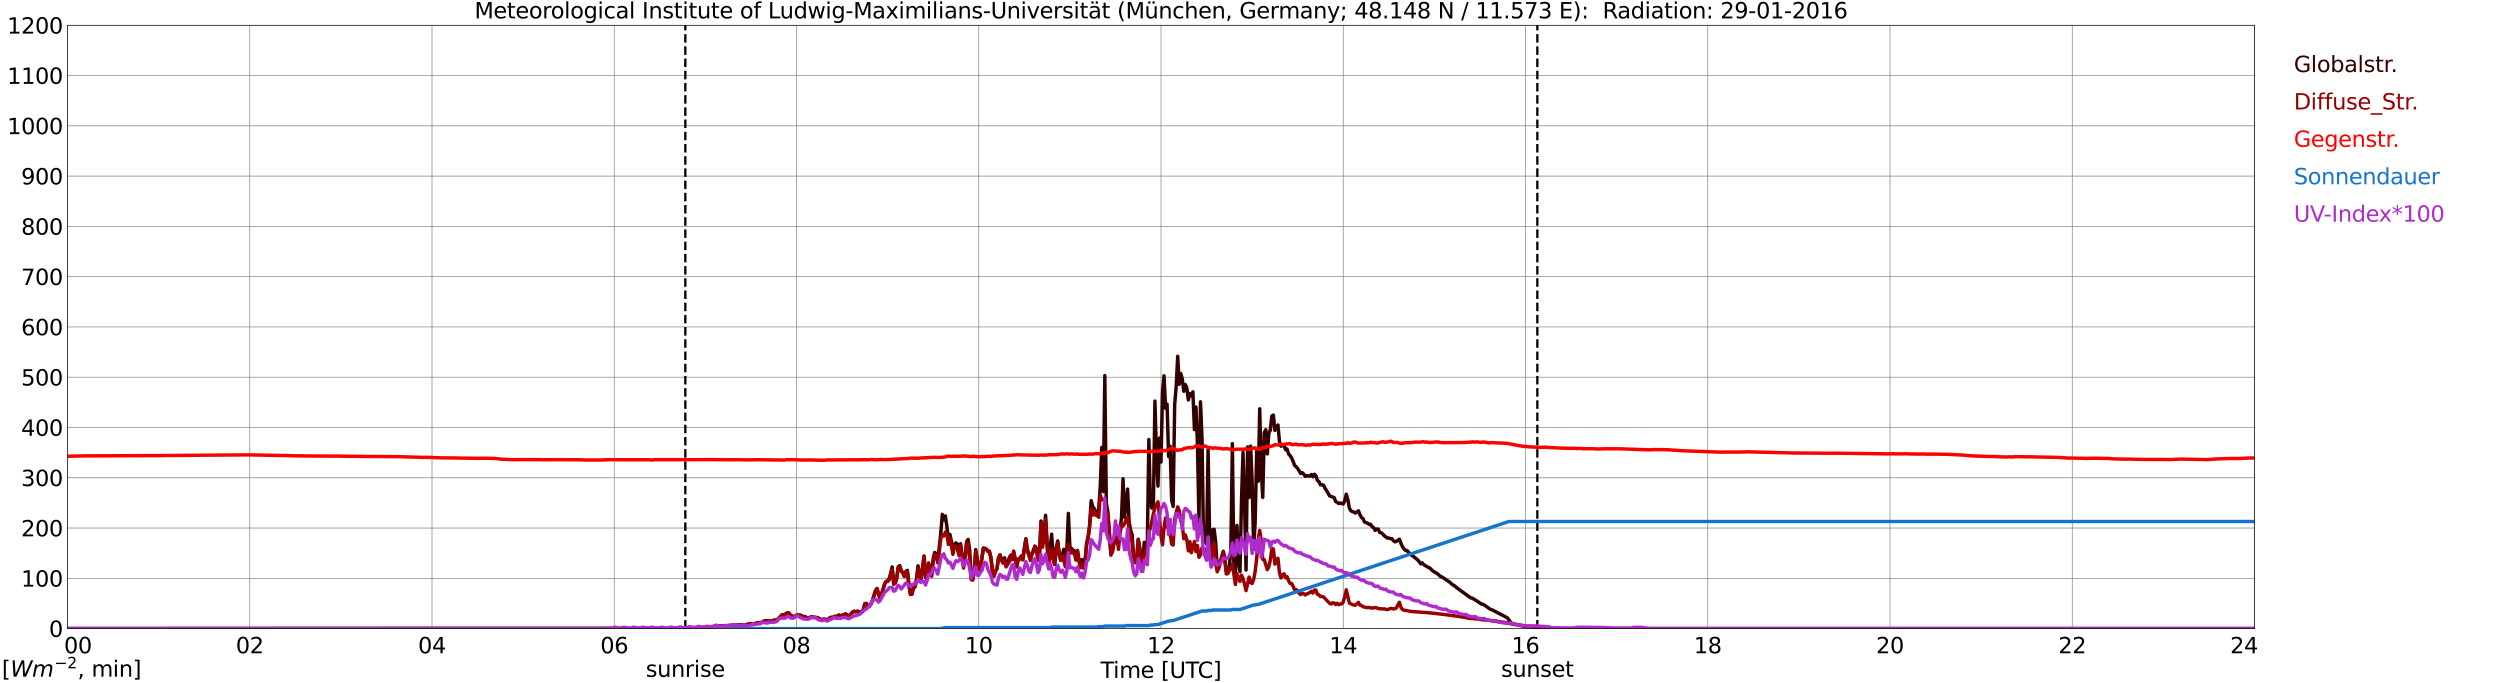 <?xml version="1.0" encoding="utf-8" standalone="no"?>
<!DOCTYPE svg PUBLIC "-//W3C//DTD SVG 1.1//EN"
  "http://www.w3.org/Graphics/SVG/1.1/DTD/svg11.dtd">
<svg xmlns:xlink="http://www.w3.org/1999/xlink" width="1085.4pt" height="296.64pt" viewBox="0 0 1085.4 296.64" xmlns="http://www.w3.org/2000/svg" version="1.1">
 <defs>
  <style type="text/css">*{stroke-linejoin: round; stroke-linecap: butt}</style>
 </defs>
 <g id="figure_1">
  <g id="patch_1">
   <path d="M 0 296.64 
L 1085.4 296.64 
L 1085.4 0 
L 0 0 
z
" style="fill: #ffffff"/>
  </g>
  <g id="axes_1">
   <g id="patch_2">
    <path d="M 29.306 272.909 
L 978.814 272.909 
L 978.814 10.976 
L 29.306 10.976 
z
" style="fill: #ffffff"/>
   </g>
   <g id="patch_3">
    <path d="M 978.814 272.909 
L 978.814 272.909 
L 978.814 10.976 
L 978.814 10.976 
z
" clip-path="url(#p7cf3bd2d8b)" style="fill: #d3d3d3; opacity: 0.25; stroke: #d3d3d3; stroke-linejoin: miter"/>
   </g>
   <g id="matplotlib.axis_1">
    <g id="xtick_1">
     <g id="line2d_1">
      <path d="M 29.306 272.909 
L 29.306 10.976 
" clip-path="url(#p7cf3bd2d8b)" style="fill: none; stroke: #808080; stroke-width: 0.3; stroke-linecap: square"/>
     </g>
     <g id="line2d_2"/>
     <g id="text_1">
      <!--    00 -->
      <g transform="translate(18.733 283.627) scale(0.095 -0.095)">
       <defs>
        <path id="DejaVuSans-20" transform="scale(0.016)"/>
        <path id="DejaVuSans-30" d="M 2034 4250 
Q 1547 4250 1301 3770 
Q 1056 3291 1056 2328 
Q 1056 1369 1301 889 
Q 1547 409 2034 409 
Q 2525 409 2770 889 
Q 3016 1369 3016 2328 
Q 3016 3291 2770 3770 
Q 2525 4250 2034 4250 
z
M 2034 4750 
Q 2819 4750 3233 4129 
Q 3647 3509 3647 2328 
Q 3647 1150 3233 529 
Q 2819 -91 2034 -91 
Q 1250 -91 836 529 
Q 422 1150 422 2328 
Q 422 3509 836 4129 
Q 1250 4750 2034 4750 
z
" transform="scale(0.016)"/>
       </defs>
       <use xlink:href="#DejaVuSans-20"/>
       <use xlink:href="#DejaVuSans-20" transform="translate(31.787 0)"/>
       <use xlink:href="#DejaVuSans-20" transform="translate(63.574 0)"/>
       <use xlink:href="#DejaVuSans-30" transform="translate(95.361 0)"/>
       <use xlink:href="#DejaVuSans-30" transform="translate(158.984 0)"/>
      </g>
     </g>
    </g>
    <g id="xtick_2">
     <g id="line2d_3">
      <path d="M 108.431 272.909 
L 108.431 10.976 
" clip-path="url(#p7cf3bd2d8b)" style="fill: none; stroke: #808080; stroke-width: 0.3; stroke-linecap: square"/>
     </g>
     <g id="line2d_4"/>
     <g id="text_2">
      <!-- 02 -->
      <g transform="translate(102.387 283.627) scale(0.095 -0.095)">
       <defs>
        <path id="DejaVuSans-32" d="M 1228 531 
L 3431 531 
L 3431 0 
L 469 0 
L 469 531 
Q 828 903 1448 1529 
Q 2069 2156 2228 2338 
Q 2531 2678 2651 2914 
Q 2772 3150 2772 3378 
Q 2772 3750 2511 3984 
Q 2250 4219 1831 4219 
Q 1534 4219 1204 4116 
Q 875 4013 500 3803 
L 500 4441 
Q 881 4594 1212 4672 
Q 1544 4750 1819 4750 
Q 2544 4750 2975 4387 
Q 3406 4025 3406 3419 
Q 3406 3131 3298 2873 
Q 3191 2616 2906 2266 
Q 2828 2175 2409 1742 
Q 1991 1309 1228 531 
z
" transform="scale(0.016)"/>
       </defs>
       <use xlink:href="#DejaVuSans-30"/>
       <use xlink:href="#DejaVuSans-32" transform="translate(63.623 0)"/>
      </g>
     </g>
    </g>
    <g id="xtick_3">
     <g id="line2d_5">
      <path d="M 187.557 272.909 
L 187.557 10.976 
" clip-path="url(#p7cf3bd2d8b)" style="fill: none; stroke: #808080; stroke-width: 0.3; stroke-linecap: square"/>
     </g>
     <g id="line2d_6"/>
     <g id="text_3">
      <!-- 04 -->
      <g transform="translate(181.513 283.627) scale(0.095 -0.095)">
       <defs>
        <path id="DejaVuSans-34" d="M 2419 4116 
L 825 1625 
L 2419 1625 
L 2419 4116 
z
M 2253 4666 
L 3047 4666 
L 3047 1625 
L 3713 1625 
L 3713 1100 
L 3047 1100 
L 3047 0 
L 2419 0 
L 2419 1100 
L 313 1100 
L 313 1709 
L 2253 4666 
z
" transform="scale(0.016)"/>
       </defs>
       <use xlink:href="#DejaVuSans-30"/>
       <use xlink:href="#DejaVuSans-34" transform="translate(63.623 0)"/>
      </g>
     </g>
    </g>
    <g id="xtick_4">
     <g id="line2d_7">
      <path d="M 266.683 272.909 
L 266.683 10.976 
" clip-path="url(#p7cf3bd2d8b)" style="fill: none; stroke: #808080; stroke-width: 0.3; stroke-linecap: square"/>
     </g>
     <g id="line2d_8"/>
     <g id="text_4">
      <!-- 06 -->
      <g transform="translate(260.638 283.627) scale(0.095 -0.095)">
       <defs>
        <path id="DejaVuSans-36" d="M 2113 2584 
Q 1688 2584 1439 2293 
Q 1191 2003 1191 1497 
Q 1191 994 1439 701 
Q 1688 409 2113 409 
Q 2538 409 2786 701 
Q 3034 994 3034 1497 
Q 3034 2003 2786 2293 
Q 2538 2584 2113 2584 
z
M 3366 4563 
L 3366 3988 
Q 3128 4100 2886 4159 
Q 2644 4219 2406 4219 
Q 1781 4219 1451 3797 
Q 1122 3375 1075 2522 
Q 1259 2794 1537 2939 
Q 1816 3084 2150 3084 
Q 2853 3084 3261 2657 
Q 3669 2231 3669 1497 
Q 3669 778 3244 343 
Q 2819 -91 2113 -91 
Q 1303 -91 875 529 
Q 447 1150 447 2328 
Q 447 3434 972 4092 
Q 1497 4750 2381 4750 
Q 2619 4750 2861 4703 
Q 3103 4656 3366 4563 
z
" transform="scale(0.016)"/>
       </defs>
       <use xlink:href="#DejaVuSans-30"/>
       <use xlink:href="#DejaVuSans-36" transform="translate(63.623 0)"/>
      </g>
     </g>
    </g>
    <g id="xtick_5">
     <g id="line2d_9">
      <path d="M 345.808 272.909 
L 345.808 10.976 
" clip-path="url(#p7cf3bd2d8b)" style="fill: none; stroke: #808080; stroke-width: 0.3; stroke-linecap: square"/>
     </g>
     <g id="line2d_10"/>
     <g id="text_5">
      <!-- 08 -->
      <g transform="translate(339.764 283.627) scale(0.095 -0.095)">
       <defs>
        <path id="DejaVuSans-38" d="M 2034 2216 
Q 1584 2216 1326 1975 
Q 1069 1734 1069 1313 
Q 1069 891 1326 650 
Q 1584 409 2034 409 
Q 2484 409 2743 651 
Q 3003 894 3003 1313 
Q 3003 1734 2745 1975 
Q 2488 2216 2034 2216 
z
M 1403 2484 
Q 997 2584 770 2862 
Q 544 3141 544 3541 
Q 544 4100 942 4425 
Q 1341 4750 2034 4750 
Q 2731 4750 3128 4425 
Q 3525 4100 3525 3541 
Q 3525 3141 3298 2862 
Q 3072 2584 2669 2484 
Q 3125 2378 3379 2068 
Q 3634 1759 3634 1313 
Q 3634 634 3220 271 
Q 2806 -91 2034 -91 
Q 1263 -91 848 271 
Q 434 634 434 1313 
Q 434 1759 690 2068 
Q 947 2378 1403 2484 
z
M 1172 3481 
Q 1172 3119 1398 2916 
Q 1625 2713 2034 2713 
Q 2441 2713 2670 2916 
Q 2900 3119 2900 3481 
Q 2900 3844 2670 4047 
Q 2441 4250 2034 4250 
Q 1625 4250 1398 4047 
Q 1172 3844 1172 3481 
z
" transform="scale(0.016)"/>
       </defs>
       <use xlink:href="#DejaVuSans-30"/>
       <use xlink:href="#DejaVuSans-38" transform="translate(63.623 0)"/>
      </g>
     </g>
    </g>
    <g id="xtick_6">
     <g id="line2d_11">
      <path d="M 424.934 272.909 
L 424.934 10.976 
" clip-path="url(#p7cf3bd2d8b)" style="fill: none; stroke: #808080; stroke-width: 0.3; stroke-linecap: square"/>
     </g>
     <g id="line2d_12"/>
     <g id="text_6">
      <!-- 10 -->
      <g transform="translate(418.89 283.627) scale(0.095 -0.095)">
       <defs>
        <path id="DejaVuSans-31" d="M 794 531 
L 1825 531 
L 1825 4091 
L 703 3866 
L 703 4441 
L 1819 4666 
L 2450 4666 
L 2450 531 
L 3481 531 
L 3481 0 
L 794 0 
L 794 531 
z
" transform="scale(0.016)"/>
       </defs>
       <use xlink:href="#DejaVuSans-31"/>
       <use xlink:href="#DejaVuSans-30" transform="translate(63.623 0)"/>
      </g>
     </g>
    </g>
    <g id="xtick_7">
     <g id="line2d_13">
      <path d="M 504.06 272.909 
L 504.06 10.976 
" clip-path="url(#p7cf3bd2d8b)" style="fill: none; stroke: #808080; stroke-width: 0.3; stroke-linecap: square"/>
     </g>
     <g id="line2d_14"/>
     <g id="text_7">
      <!-- 12 -->
      <g transform="translate(498.015 283.627) scale(0.095 -0.095)">
       <use xlink:href="#DejaVuSans-31"/>
       <use xlink:href="#DejaVuSans-32" transform="translate(63.623 0)"/>
      </g>
     </g>
    </g>
    <g id="xtick_8">
     <g id="line2d_15">
      <path d="M 583.185 272.909 
L 583.185 10.976 
" clip-path="url(#p7cf3bd2d8b)" style="fill: none; stroke: #808080; stroke-width: 0.3; stroke-linecap: square"/>
     </g>
     <g id="line2d_16"/>
     <g id="text_8">
      <!-- 14 -->
      <g transform="translate(577.141 283.627) scale(0.095 -0.095)">
       <use xlink:href="#DejaVuSans-31"/>
       <use xlink:href="#DejaVuSans-34" transform="translate(63.623 0)"/>
      </g>
     </g>
    </g>
    <g id="xtick_9">
     <g id="line2d_17">
      <path d="M 662.311 272.909 
L 662.311 10.976 
" clip-path="url(#p7cf3bd2d8b)" style="fill: none; stroke: #808080; stroke-width: 0.3; stroke-linecap: square"/>
     </g>
     <g id="line2d_18"/>
     <g id="text_9">
      <!-- 16 -->
      <g transform="translate(656.267 283.627) scale(0.095 -0.095)">
       <use xlink:href="#DejaVuSans-31"/>
       <use xlink:href="#DejaVuSans-36" transform="translate(63.623 0)"/>
      </g>
     </g>
    </g>
    <g id="xtick_10">
     <g id="line2d_19">
      <path d="M 741.437 272.909 
L 741.437 10.976 
" clip-path="url(#p7cf3bd2d8b)" style="fill: none; stroke: #808080; stroke-width: 0.3; stroke-linecap: square"/>
     </g>
     <g id="line2d_20"/>
     <g id="text_10">
      <!-- 18 -->
      <g transform="translate(735.392 283.627) scale(0.095 -0.095)">
       <use xlink:href="#DejaVuSans-31"/>
       <use xlink:href="#DejaVuSans-38" transform="translate(63.623 0)"/>
      </g>
     </g>
    </g>
    <g id="xtick_11">
     <g id="line2d_21">
      <path d="M 820.562 272.909 
L 820.562 10.976 
" clip-path="url(#p7cf3bd2d8b)" style="fill: none; stroke: #808080; stroke-width: 0.3; stroke-linecap: square"/>
     </g>
     <g id="line2d_22"/>
     <g id="text_11">
      <!-- 20 -->
      <g transform="translate(814.518 283.627) scale(0.095 -0.095)">
       <use xlink:href="#DejaVuSans-32"/>
       <use xlink:href="#DejaVuSans-30" transform="translate(63.623 0)"/>
      </g>
     </g>
    </g>
    <g id="xtick_12">
     <g id="line2d_23">
      <path d="M 899.688 272.909 
L 899.688 10.976 
" clip-path="url(#p7cf3bd2d8b)" style="fill: none; stroke: #808080; stroke-width: 0.3; stroke-linecap: square"/>
     </g>
     <g id="line2d_24"/>
     <g id="text_12">
      <!-- 22 -->
      <g transform="translate(893.644 283.627) scale(0.095 -0.095)">
       <use xlink:href="#DejaVuSans-32"/>
       <use xlink:href="#DejaVuSans-32" transform="translate(63.623 0)"/>
      </g>
     </g>
    </g>
    <g id="xtick_13">
     <g id="line2d_25">
      <path d="M 978.814 272.909 
L 978.814 10.976 
" clip-path="url(#p7cf3bd2d8b)" style="fill: none; stroke: #808080; stroke-width: 0.3; stroke-linecap: square"/>
     </g>
     <g id="line2d_26"/>
     <g id="text_13">
      <!-- 24    -->
      <g transform="translate(968.241 283.627) scale(0.095 -0.095)">
       <use xlink:href="#DejaVuSans-32"/>
       <use xlink:href="#DejaVuSans-34" transform="translate(63.623 0)"/>
       <use xlink:href="#DejaVuSans-20" transform="translate(127.246 0)"/>
       <use xlink:href="#DejaVuSans-20" transform="translate(159.033 0)"/>
       <use xlink:href="#DejaVuSans-20" transform="translate(190.82 0)"/>
      </g>
     </g>
    </g>
    <g id="text_14">
     <!-- Time [UTC] -->
     <g transform="translate(477.806 294.322) scale(0.095 -0.095)">
      <defs>
       <path id="DejaVuSans-54" d="M -19 4666 
L 3928 4666 
L 3928 4134 
L 2272 4134 
L 2272 0 
L 1638 0 
L 1638 4134 
L -19 4134 
L -19 4666 
z
" transform="scale(0.016)"/>
       <path id="DejaVuSans-69" d="M 603 3500 
L 1178 3500 
L 1178 0 
L 603 0 
L 603 3500 
z
M 603 4863 
L 1178 4863 
L 1178 4134 
L 603 4134 
L 603 4863 
z
" transform="scale(0.016)"/>
       <path id="DejaVuSans-6d" d="M 3328 2828 
Q 3544 3216 3844 3400 
Q 4144 3584 4550 3584 
Q 5097 3584 5394 3201 
Q 5691 2819 5691 2113 
L 5691 0 
L 5113 0 
L 5113 2094 
Q 5113 2597 4934 2840 
Q 4756 3084 4391 3084 
Q 3944 3084 3684 2787 
Q 3425 2491 3425 1978 
L 3425 0 
L 2847 0 
L 2847 2094 
Q 2847 2600 2669 2842 
Q 2491 3084 2119 3084 
Q 1678 3084 1418 2786 
Q 1159 2488 1159 1978 
L 1159 0 
L 581 0 
L 581 3500 
L 1159 3500 
L 1159 2956 
Q 1356 3278 1631 3431 
Q 1906 3584 2284 3584 
Q 2666 3584 2933 3390 
Q 3200 3197 3328 2828 
z
" transform="scale(0.016)"/>
       <path id="DejaVuSans-65" d="M 3597 1894 
L 3597 1613 
L 953 1613 
Q 991 1019 1311 708 
Q 1631 397 2203 397 
Q 2534 397 2845 478 
Q 3156 559 3463 722 
L 3463 178 
Q 3153 47 2828 -22 
Q 2503 -91 2169 -91 
Q 1331 -91 842 396 
Q 353 884 353 1716 
Q 353 2575 817 3079 
Q 1281 3584 2069 3584 
Q 2775 3584 3186 3129 
Q 3597 2675 3597 1894 
z
M 3022 2063 
Q 3016 2534 2758 2815 
Q 2500 3097 2075 3097 
Q 1594 3097 1305 2825 
Q 1016 2553 972 2059 
L 3022 2063 
z
" transform="scale(0.016)"/>
       <path id="DejaVuSans-5b" d="M 550 4863 
L 1875 4863 
L 1875 4416 
L 1125 4416 
L 1125 -397 
L 1875 -397 
L 1875 -844 
L 550 -844 
L 550 4863 
z
" transform="scale(0.016)"/>
       <path id="DejaVuSans-55" d="M 556 4666 
L 1191 4666 
L 1191 1831 
Q 1191 1081 1462 751 
Q 1734 422 2344 422 
Q 2950 422 3222 751 
Q 3494 1081 3494 1831 
L 3494 4666 
L 4128 4666 
L 4128 1753 
Q 4128 841 3676 375 
Q 3225 -91 2344 -91 
Q 1459 -91 1007 375 
Q 556 841 556 1753 
L 556 4666 
z
" transform="scale(0.016)"/>
       <path id="DejaVuSans-43" d="M 4122 4306 
L 4122 3641 
Q 3803 3938 3442 4084 
Q 3081 4231 2675 4231 
Q 1875 4231 1450 3742 
Q 1025 3253 1025 2328 
Q 1025 1406 1450 917 
Q 1875 428 2675 428 
Q 3081 428 3442 575 
Q 3803 722 4122 1019 
L 4122 359 
Q 3791 134 3420 21 
Q 3050 -91 2638 -91 
Q 1578 -91 968 557 
Q 359 1206 359 2328 
Q 359 3453 968 4101 
Q 1578 4750 2638 4750 
Q 3056 4750 3426 4639 
Q 3797 4528 4122 4306 
z
" transform="scale(0.016)"/>
       <path id="DejaVuSans-5d" d="M 1947 4863 
L 1947 -844 
L 622 -844 
L 622 -397 
L 1369 -397 
L 1369 4416 
L 622 4416 
L 622 4863 
L 1947 4863 
z
" transform="scale(0.016)"/>
      </defs>
      <use xlink:href="#DejaVuSans-54"/>
      <use xlink:href="#DejaVuSans-69" transform="translate(57.959 0)"/>
      <use xlink:href="#DejaVuSans-6d" transform="translate(85.742 0)"/>
      <use xlink:href="#DejaVuSans-65" transform="translate(183.154 0)"/>
      <use xlink:href="#DejaVuSans-20" transform="translate(244.678 0)"/>
      <use xlink:href="#DejaVuSans-5b" transform="translate(276.465 0)"/>
      <use xlink:href="#DejaVuSans-55" transform="translate(315.479 0)"/>
      <use xlink:href="#DejaVuSans-54" transform="translate(388.672 0)"/>
      <use xlink:href="#DejaVuSans-43" transform="translate(443.881 0)"/>
      <use xlink:href="#DejaVuSans-5d" transform="translate(513.705 0)"/>
     </g>
    </g>
   </g>
   <g id="matplotlib.axis_2">
    <g id="ytick_1">
     <g id="line2d_27">
      <path d="M 29.306 272.909 
L 978.814 272.909 
" clip-path="url(#p7cf3bd2d8b)" style="fill: none; stroke: #808080; stroke-width: 0.3; stroke-linecap: square"/>
     </g>
     <g id="line2d_28"/>
     <g id="text_15">
      <!-- 0 -->
      <g transform="translate(21.261 276.518) scale(0.095 -0.095)">
       <use xlink:href="#DejaVuSans-30"/>
      </g>
     </g>
    </g>
    <g id="ytick_2">
     <g id="line2d_29">
      <path d="M 29.306 251.081 
L 978.814 251.081 
" clip-path="url(#p7cf3bd2d8b)" style="fill: none; stroke: #808080; stroke-width: 0.3; stroke-linecap: square"/>
     </g>
     <g id="line2d_30"/>
     <g id="text_16">
      <!-- 100 -->
      <g transform="translate(9.173 254.69) scale(0.095 -0.095)">
       <use xlink:href="#DejaVuSans-31"/>
       <use xlink:href="#DejaVuSans-30" transform="translate(63.623 0)"/>
       <use xlink:href="#DejaVuSans-30" transform="translate(127.246 0)"/>
      </g>
     </g>
    </g>
    <g id="ytick_3">
     <g id="line2d_31">
      <path d="M 29.306 229.253 
L 978.814 229.253 
" clip-path="url(#p7cf3bd2d8b)" style="fill: none; stroke: #808080; stroke-width: 0.3; stroke-linecap: square"/>
     </g>
     <g id="line2d_32"/>
     <g id="text_17">
      <!-- 200 -->
      <g transform="translate(9.173 232.863) scale(0.095 -0.095)">
       <use xlink:href="#DejaVuSans-32"/>
       <use xlink:href="#DejaVuSans-30" transform="translate(63.623 0)"/>
       <use xlink:href="#DejaVuSans-30" transform="translate(127.246 0)"/>
      </g>
     </g>
    </g>
    <g id="ytick_4">
     <g id="line2d_33">
      <path d="M 29.306 207.426 
L 978.814 207.426 
" clip-path="url(#p7cf3bd2d8b)" style="fill: none; stroke: #808080; stroke-width: 0.3; stroke-linecap: square"/>
     </g>
     <g id="line2d_34"/>
     <g id="text_18">
      <!-- 300 -->
      <g transform="translate(9.173 211.035) scale(0.095 -0.095)">
       <defs>
        <path id="DejaVuSans-33" d="M 2597 2516 
Q 3050 2419 3304 2112 
Q 3559 1806 3559 1356 
Q 3559 666 3084 287 
Q 2609 -91 1734 -91 
Q 1441 -91 1130 -33 
Q 819 25 488 141 
L 488 750 
Q 750 597 1062 519 
Q 1375 441 1716 441 
Q 2309 441 2620 675 
Q 2931 909 2931 1356 
Q 2931 1769 2642 2001 
Q 2353 2234 1838 2234 
L 1294 2234 
L 1294 2753 
L 1863 2753 
Q 2328 2753 2575 2939 
Q 2822 3125 2822 3475 
Q 2822 3834 2567 4026 
Q 2313 4219 1838 4219 
Q 1578 4219 1281 4162 
Q 984 4106 628 3988 
L 628 4550 
Q 988 4650 1302 4700 
Q 1616 4750 1894 4750 
Q 2613 4750 3031 4423 
Q 3450 4097 3450 3541 
Q 3450 3153 3228 2886 
Q 3006 2619 2597 2516 
z
" transform="scale(0.016)"/>
       </defs>
       <use xlink:href="#DejaVuSans-33"/>
       <use xlink:href="#DejaVuSans-30" transform="translate(63.623 0)"/>
       <use xlink:href="#DejaVuSans-30" transform="translate(127.246 0)"/>
      </g>
     </g>
    </g>
    <g id="ytick_5">
     <g id="line2d_35">
      <path d="M 29.306 185.598 
L 978.814 185.598 
" clip-path="url(#p7cf3bd2d8b)" style="fill: none; stroke: #808080; stroke-width: 0.3; stroke-linecap: square"/>
     </g>
     <g id="line2d_36"/>
     <g id="text_19">
      <!-- 400 -->
      <g transform="translate(9.173 189.207) scale(0.095 -0.095)">
       <use xlink:href="#DejaVuSans-34"/>
       <use xlink:href="#DejaVuSans-30" transform="translate(63.623 0)"/>
       <use xlink:href="#DejaVuSans-30" transform="translate(127.246 0)"/>
      </g>
     </g>
    </g>
    <g id="ytick_6">
     <g id="line2d_37">
      <path d="M 29.306 163.77 
L 978.814 163.77 
" clip-path="url(#p7cf3bd2d8b)" style="fill: none; stroke: #808080; stroke-width: 0.3; stroke-linecap: square"/>
     </g>
     <g id="line2d_38"/>
     <g id="text_20">
      <!-- 500 -->
      <g transform="translate(9.173 167.379) scale(0.095 -0.095)">
       <defs>
        <path id="DejaVuSans-35" d="M 691 4666 
L 3169 4666 
L 3169 4134 
L 1269 4134 
L 1269 2991 
Q 1406 3038 1543 3061 
Q 1681 3084 1819 3084 
Q 2600 3084 3056 2656 
Q 3513 2228 3513 1497 
Q 3513 744 3044 326 
Q 2575 -91 1722 -91 
Q 1428 -91 1123 -41 
Q 819 9 494 109 
L 494 744 
Q 775 591 1075 516 
Q 1375 441 1709 441 
Q 2250 441 2565 725 
Q 2881 1009 2881 1497 
Q 2881 1984 2565 2268 
Q 2250 2553 1709 2553 
Q 1456 2553 1204 2497 
Q 953 2441 691 2322 
L 691 4666 
z
" transform="scale(0.016)"/>
       </defs>
       <use xlink:href="#DejaVuSans-35"/>
       <use xlink:href="#DejaVuSans-30" transform="translate(63.623 0)"/>
       <use xlink:href="#DejaVuSans-30" transform="translate(127.246 0)"/>
      </g>
     </g>
    </g>
    <g id="ytick_7">
     <g id="line2d_39">
      <path d="M 29.306 141.942 
L 978.814 141.942 
" clip-path="url(#p7cf3bd2d8b)" style="fill: none; stroke: #808080; stroke-width: 0.3; stroke-linecap: square"/>
     </g>
     <g id="line2d_40"/>
     <g id="text_21">
      <!-- 600 -->
      <g transform="translate(9.173 145.551) scale(0.095 -0.095)">
       <use xlink:href="#DejaVuSans-36"/>
       <use xlink:href="#DejaVuSans-30" transform="translate(63.623 0)"/>
       <use xlink:href="#DejaVuSans-30" transform="translate(127.246 0)"/>
      </g>
     </g>
    </g>
    <g id="ytick_8">
     <g id="line2d_41">
      <path d="M 29.306 120.114 
L 978.814 120.114 
" clip-path="url(#p7cf3bd2d8b)" style="fill: none; stroke: #808080; stroke-width: 0.3; stroke-linecap: square"/>
     </g>
     <g id="line2d_42"/>
     <g id="text_22">
      <!-- 700 -->
      <g transform="translate(9.173 123.724) scale(0.095 -0.095)">
       <defs>
        <path id="DejaVuSans-37" d="M 525 4666 
L 3525 4666 
L 3525 4397 
L 1831 0 
L 1172 0 
L 2766 4134 
L 525 4134 
L 525 4666 
z
" transform="scale(0.016)"/>
       </defs>
       <use xlink:href="#DejaVuSans-37"/>
       <use xlink:href="#DejaVuSans-30" transform="translate(63.623 0)"/>
       <use xlink:href="#DejaVuSans-30" transform="translate(127.246 0)"/>
      </g>
     </g>
    </g>
    <g id="ytick_9">
     <g id="line2d_43">
      <path d="M 29.306 98.287 
L 978.814 98.287 
" clip-path="url(#p7cf3bd2d8b)" style="fill: none; stroke: #808080; stroke-width: 0.3; stroke-linecap: square"/>
     </g>
     <g id="line2d_44"/>
     <g id="text_23">
      <!-- 800 -->
      <g transform="translate(9.173 101.896) scale(0.095 -0.095)">
       <use xlink:href="#DejaVuSans-38"/>
       <use xlink:href="#DejaVuSans-30" transform="translate(63.623 0)"/>
       <use xlink:href="#DejaVuSans-30" transform="translate(127.246 0)"/>
      </g>
     </g>
    </g>
    <g id="ytick_10">
     <g id="line2d_45">
      <path d="M 29.306 76.459 
L 978.814 76.459 
" clip-path="url(#p7cf3bd2d8b)" style="fill: none; stroke: #808080; stroke-width: 0.3; stroke-linecap: square"/>
     </g>
     <g id="line2d_46"/>
     <g id="text_24">
      <!-- 900 -->
      <g transform="translate(9.173 80.068) scale(0.095 -0.095)">
       <defs>
        <path id="DejaVuSans-39" d="M 703 97 
L 703 672 
Q 941 559 1184 500 
Q 1428 441 1663 441 
Q 2288 441 2617 861 
Q 2947 1281 2994 2138 
Q 2813 1869 2534 1725 
Q 2256 1581 1919 1581 
Q 1219 1581 811 2004 
Q 403 2428 403 3163 
Q 403 3881 828 4315 
Q 1253 4750 1959 4750 
Q 2769 4750 3195 4129 
Q 3622 3509 3622 2328 
Q 3622 1225 3098 567 
Q 2575 -91 1691 -91 
Q 1453 -91 1209 -44 
Q 966 3 703 97 
z
M 1959 2075 
Q 2384 2075 2632 2365 
Q 2881 2656 2881 3163 
Q 2881 3666 2632 3958 
Q 2384 4250 1959 4250 
Q 1534 4250 1286 3958 
Q 1038 3666 1038 3163 
Q 1038 2656 1286 2365 
Q 1534 2075 1959 2075 
z
" transform="scale(0.016)"/>
       </defs>
       <use xlink:href="#DejaVuSans-39"/>
       <use xlink:href="#DejaVuSans-30" transform="translate(63.623 0)"/>
       <use xlink:href="#DejaVuSans-30" transform="translate(127.246 0)"/>
      </g>
     </g>
    </g>
    <g id="ytick_11">
     <g id="line2d_47">
      <path d="M 29.306 54.631 
L 978.814 54.631 
" clip-path="url(#p7cf3bd2d8b)" style="fill: none; stroke: #808080; stroke-width: 0.3; stroke-linecap: square"/>
     </g>
     <g id="line2d_48"/>
     <g id="text_25">
      <!-- 1000 -->
      <g transform="translate(3.128 58.24) scale(0.095 -0.095)">
       <use xlink:href="#DejaVuSans-31"/>
       <use xlink:href="#DejaVuSans-30" transform="translate(63.623 0)"/>
       <use xlink:href="#DejaVuSans-30" transform="translate(127.246 0)"/>
       <use xlink:href="#DejaVuSans-30" transform="translate(190.869 0)"/>
      </g>
     </g>
    </g>
    <g id="ytick_12">
     <g id="line2d_49">
      <path d="M 29.306 32.803 
L 978.814 32.803 
" clip-path="url(#p7cf3bd2d8b)" style="fill: none; stroke: #808080; stroke-width: 0.3; stroke-linecap: square"/>
     </g>
     <g id="line2d_50"/>
     <g id="text_26">
      <!-- 1100 -->
      <g transform="translate(3.128 36.413) scale(0.095 -0.095)">
       <use xlink:href="#DejaVuSans-31"/>
       <use xlink:href="#DejaVuSans-31" transform="translate(63.623 0)"/>
       <use xlink:href="#DejaVuSans-30" transform="translate(127.246 0)"/>
       <use xlink:href="#DejaVuSans-30" transform="translate(190.869 0)"/>
      </g>
     </g>
    </g>
    <g id="ytick_13">
     <g id="line2d_51">
      <path d="M 29.306 10.976 
L 978.814 10.976 
" clip-path="url(#p7cf3bd2d8b)" style="fill: none; stroke: #808080; stroke-width: 0.3; stroke-linecap: square"/>
     </g>
     <g id="line2d_52"/>
     <g id="text_27">
      <!-- 1200 -->
      <g transform="translate(3.128 14.585) scale(0.095 -0.095)">
       <use xlink:href="#DejaVuSans-31"/>
       <use xlink:href="#DejaVuSans-32" transform="translate(63.623 0)"/>
       <use xlink:href="#DejaVuSans-30" transform="translate(127.246 0)"/>
       <use xlink:href="#DejaVuSans-30" transform="translate(190.869 0)"/>
      </g>
     </g>
    </g>
   </g>
   <g id="line2d_53">
    <path d="M 297.542 272.909 
L 297.542 10.976 
" clip-path="url(#p7cf3bd2d8b)" style="fill: none; stroke-dasharray: 3.7,1.6; stroke-dashoffset: 0; stroke: #000000"/>
   </g>
   <g id="line2d_54">
    <path d="M 667.454 272.909 
L 667.454 10.976 
" clip-path="url(#p7cf3bd2d8b)" style="fill: none; stroke-dasharray: 3.7,1.6; stroke-dashoffset: 0; stroke: #000000"/>
   </g>
   <g id="line2d_55">
    <path d="M 29.306 272.909 
L 293.058 272.828 
L 293.717 272.769 
L 294.377 272.828 
L 295.696 272.71 
L 296.355 272.741 
L 297.014 272.651 
L 298.992 272.651 
L 300.311 272.562 
L 300.971 272.68 
L 301.63 272.503 
L 302.949 272.503 
L 303.608 272.385 
L 306.246 272.444 
L 306.905 272.385 
L 308.224 272.444 
L 308.883 272.237 
L 309.543 272.178 
L 310.861 271.614 
L 312.839 271.911 
L 313.499 271.763 
L 314.818 271.881 
L 315.477 271.822 
L 316.136 271.645 
L 317.455 271.525 
L 318.114 271.584 
L 318.774 271.348 
L 320.752 271.289 
L 322.071 271.376 
L 322.73 271.23 
L 323.39 271.376 
L 324.049 271.289 
L 325.368 270.785 
L 326.027 270.785 
L 326.686 271.082 
L 327.346 271.051 
L 328.665 270.429 
L 330.643 270.342 
L 331.961 269.541 
L 332.621 269.512 
L 334.599 269.72 
L 335.918 269.305 
L 336.577 269.274 
L 337.236 269.126 
L 337.896 268.711 
L 339.215 267.29 
L 339.874 266.876 
L 340.533 266.993 
L 341.852 266.046 
L 342.512 266.164 
L 343.171 267.142 
L 344.49 267.764 
L 345.149 267.528 
L 345.808 267.172 
L 346.468 267.024 
L 347.787 267.142 
L 348.446 267.764 
L 349.105 267.616 
L 349.765 267.882 
L 350.424 268.356 
L 351.083 268.445 
L 351.743 268.002 
L 352.402 267.853 
L 353.062 268.002 
L 355.04 268.148 
L 355.699 268.683 
L 357.018 269.098 
L 357.677 268.77 
L 359.655 269.067 
L 360.315 268.179 
L 360.974 268.061 
L 361.634 268.179 
L 362.293 267.587 
L 362.952 267.853 
L 363.612 267.321 
L 364.271 267.052 
L 364.93 267.587 
L 365.59 267.114 
L 366.249 267.114 
L 366.909 266.609 
L 367.568 266.758 
L 368.227 267.38 
L 368.887 267.439 
L 370.206 265.69 
L 370.865 265.365 
L 371.524 265.631 
L 372.184 265.396 
L 374.162 265.839 
L 374.821 264.891 
L 375.481 262.285 
L 376.14 262.047 
L 376.799 263.025 
L 377.459 263.174 
L 378.118 262.255 
L 378.777 260.893 
L 380.096 256.599 
L 380.756 255.503 
L 382.074 259.856 
L 383.393 256.095 
L 384.053 253.519 
L 384.712 252.393 
L 385.371 252.127 
L 386.031 251.267 
L 386.69 248.988 
L 387.349 246.144 
L 388.009 253.163 
L 388.668 253.163 
L 389.328 250.972 
L 389.987 246.085 
L 390.646 245.58 
L 391.306 247.685 
L 391.965 248.66 
L 392.624 250.112 
L 393.284 248.099 
L 393.943 247.624 
L 394.603 253.519 
L 395.262 257.872 
L 395.921 258.02 
L 396.581 255.296 
L 397.24 254.763 
L 397.899 251.681 
L 398.559 245.67 
L 399.218 249.047 
L 399.878 251.712 
L 401.196 241.376 
L 401.856 250.025 
L 402.515 251.474 
L 403.175 244.574 
L 403.834 247.298 
L 404.493 249.431 
L 405.153 242.618 
L 405.812 239.866 
L 406.471 240.368 
L 407.131 243.568 
L 408.45 231.484 
L 409.109 223.31 
L 409.768 225.708 
L 410.428 223.991 
L 411.087 228.491 
L 411.746 234.357 
L 412.406 232.017 
L 413.065 235.007 
L 413.725 239.597 
L 414.384 236.341 
L 415.043 235.688 
L 415.703 236.341 
L 416.362 239.776 
L 417.022 236.074 
L 418.34 245.345 
L 419 242.383 
L 419.659 235.186 
L 420.318 234.208 
L 420.978 238.65 
L 421.637 250.586 
L 422.297 251.535 
L 422.956 248.099 
L 423.615 238.622 
L 424.934 246.914 
L 425.593 247.121 
L 426.912 237.88 
L 427.572 238.059 
L 428.231 238.384 
L 428.89 239.331 
L 429.55 239.272 
L 430.209 241.878 
L 430.869 247.477 
L 431.528 250.142 
L 432.187 247.861 
L 432.847 246.884 
L 433.506 242.265 
L 434.165 240.931 
L 434.825 242.887 
L 435.484 243.952 
L 436.144 242.175 
L 436.803 245.639 
L 437.462 244.633 
L 438.122 242.324 
L 438.781 241.08 
L 439.44 242.887 
L 440.1 239.659 
L 441.419 245.67 
L 442.078 242.68 
L 442.737 242.501 
L 443.397 241.346 
L 444.056 242.915 
L 445.375 233.883 
L 446.034 238.355 
L 447.353 242.708 
L 448.012 240.606 
L 449.331 237.081 
L 449.991 238.028 
L 450.65 242.411 
L 451.309 240.486 
L 451.969 226.21 
L 452.628 236.044 
L 453.287 231.425 
L 453.947 223.724 
L 454.606 235.629 
L 455.266 245.432 
L 455.925 238.028 
L 456.584 231.927 
L 457.244 242.442 
L 457.903 245.048 
L 458.563 237.733 
L 459.222 234.859 
L 459.881 240.22 
L 460.541 243.212 
L 461.859 238.502 
L 462.519 245.314 
L 463.178 238.74 
L 463.838 222.895 
L 464.497 237.437 
L 465.816 238.77 
L 466.475 239.154 
L 467.134 242.826 
L 467.794 239.006 
L 468.453 243.212 
L 469.113 246.174 
L 469.772 243.005 
L 470.431 245.759 
L 471.091 243.983 
L 471.75 235.926 
L 472.409 232.964 
L 473.069 228.018 
L 473.728 217.355 
L 474.388 219.902 
L 475.047 220.791 
L 475.706 223.072 
L 476.366 222.598 
L 477.025 220.732 
L 477.685 211.254 
L 478.344 194.255 
L 479.003 213.417 
L 479.663 163.067 
L 480.322 218.54 
L 480.981 222.183 
L 482.3 240.25 
L 482.96 239.597 
L 483.619 235.186 
L 484.278 229.055 
L 484.938 229.024 
L 485.597 229.974 
L 486.256 230.299 
L 486.916 224.672 
L 487.575 207.88 
L 488.235 224.554 
L 489.553 212.35 
L 490.213 226.538 
L 490.872 230.15 
L 491.532 232.252 
L 492.191 242.293 
L 492.85 243.507 
L 493.51 242.826 
L 494.169 234.178 
L 494.828 237.851 
L 495.488 243.361 
L 496.147 244.871 
L 496.807 235.452 
L 497.466 238.176 
L 498.125 236.162 
L 498.785 190.819 
L 499.444 218.246 
L 500.103 220.614 
L 500.763 218.955 
L 501.422 174.145 
L 502.082 196.771 
L 502.741 211.047 
L 503.4 190.168 
L 504.06 200.593 
L 504.719 170.087 
L 505.379 163.157 
L 506.038 177.284 
L 506.697 175.478 
L 507.357 198.223 
L 508.016 193.722 
L 508.675 217.148 
L 509.335 219.874 
L 509.994 175.714 
L 510.654 167.778 
L 511.313 154.685 
L 511.972 166.859 
L 512.632 162.179 
L 513.291 164.401 
L 513.95 169.88 
L 514.61 166.948 
L 515.269 168.4 
L 515.929 173.612 
L 516.588 170.857 
L 517.247 171.923 
L 517.907 170.118 
L 518.566 186.495 
L 519.226 176.72 
L 519.885 192.982 
L 520.544 226.479 
L 521.204 174.442 
L 521.863 190.227 
L 522.522 234.83 
L 523.182 235.156 
L 523.841 236.103 
L 524.501 195.409 
L 525.16 231.927 
L 525.819 240.34 
L 526.479 229.974 
L 527.138 229.825 
L 527.797 235.542 
L 528.457 246.558 
L 529.116 246.32 
L 531.094 239.362 
L 531.754 242.234 
L 532.413 247.92 
L 533.073 248.335 
L 533.732 246.499 
L 534.391 238.118 
L 535.051 192.596 
L 535.71 246.942 
L 536.369 249.935 
L 537.029 228.107 
L 537.688 243.182 
L 538.348 248.158 
L 539.007 217.178 
L 539.666 196.357 
L 540.326 218.54 
L 540.985 247.477 
L 541.644 194.047 
L 542.304 215.993 
L 542.963 193.691 
L 543.623 208.707 
L 544.282 238.355 
L 544.941 226.656 
L 545.601 195.796 
L 546.26 208.945 
L 546.919 177.491 
L 547.579 204.324 
L 548.238 215.965 
L 548.898 187.887 
L 549.557 186.554 
L 550.216 197.068 
L 550.876 188.005 
L 551.535 186.733 
L 552.195 180.632 
L 552.854 180.217 
L 553.513 186.851 
L 554.173 185.251 
L 554.832 184.511 
L 555.491 191.707 
L 556.151 193.722 
L 556.81 193.397 
L 557.47 193.307 
L 558.129 195.261 
L 558.788 194.907 
L 559.448 197.127 
L 560.107 197.78 
L 560.766 198.845 
L 561.426 200.297 
L 562.085 202.073 
L 562.745 202.637 
L 563.404 203.407 
L 564.723 205.568 
L 565.382 205.212 
L 566.042 205.834 
L 566.701 206.784 
L 567.36 206.515 
L 568.02 206.635 
L 568.679 206.635 
L 569.338 206.013 
L 569.998 206.989 
L 570.657 205.893 
L 571.317 206.546 
L 571.976 208.619 
L 572.635 209.093 
L 573.295 210.514 
L 573.954 210.455 
L 574.613 210.663 
L 575.273 211.966 
L 575.932 212.972 
L 577.251 215.284 
L 579.229 216.023 
L 579.889 217.77 
L 580.548 218.067 
L 581.207 218.63 
L 581.867 218.363 
L 582.526 218.658 
L 583.185 218.807 
L 583.845 217.268 
L 584.504 214.572 
L 585.164 216.822 
L 585.823 220.555 
L 586.482 221.769 
L 587.142 222.124 
L 587.801 222.301 
L 588.46 222.746 
L 589.12 222.332 
L 589.779 221.769 
L 590.439 223.427 
L 591.098 224.672 
L 591.757 225.176 
L 592.417 226.625 
L 593.736 227.16 
L 594.395 227.634 
L 595.054 227.634 
L 595.714 228.67 
L 596.373 229.024 
L 597.032 230.268 
L 597.692 229.707 
L 598.351 229.707 
L 599.011 231.157 
L 599.67 231.277 
L 600.329 231.809 
L 600.989 232.608 
L 602.307 233.586 
L 602.967 233.586 
L 603.626 233.852 
L 604.286 233.852 
L 604.945 234.741 
L 605.604 235.245 
L 606.264 235.038 
L 607.582 234.09 
L 608.242 235.926 
L 608.901 237.347 
L 609.561 238.325 
L 610.22 238.975 
L 610.879 239.006 
L 611.539 239.805 
L 612.198 240.368 
L 612.858 241.108 
L 613.517 241.464 
L 615.495 243.094 
L 616.154 243.863 
L 616.814 244.81 
L 617.473 244.367 
L 618.133 245.137 
L 620.111 246.351 
L 620.77 246.617 
L 622.089 247.892 
L 624.067 249.075 
L 625.386 250.26 
L 626.045 250.498 
L 629.342 252.718 
L 630.661 253.903 
L 631.32 254.2 
L 632.639 255.296 
L 637.255 258.673 
L 638.573 259.59 
L 639.233 259.707 
L 641.87 261.338 
L 643.189 262.255 
L 643.848 262.375 
L 644.508 262.728 
L 646.486 264.152 
L 647.145 264.595 
L 647.805 264.774 
L 653.08 267.498 
L 654.399 268.238 
L 656.377 270.757 
L 657.695 271.023 
L 659.014 271.259 
L 659.674 271.438 
L 660.333 271.466 
L 662.311 271.822 
L 662.97 271.94 
L 664.289 271.852 
L 665.608 272.06 
L 666.927 272.385 
L 668.246 272.354 
L 671.542 272.71 
L 672.202 272.909 
L 673.521 272.828 
L 674.839 272.909 
L 978.154 272.909 
L 978.154 272.909 
" clip-path="url(#p7cf3bd2d8b)" style="fill: none; stroke: #330000; stroke-width: 1.5; stroke-linecap: square"/>
   </g>
   <g id="line2d_56">
    <path d="M 29.306 272.909 
L 290.42 272.872 
L 291.08 272.787 
L 291.739 272.83 
L 293.058 272.745 
L 295.696 272.662 
L 296.355 272.704 
L 297.674 272.618 
L 298.992 272.618 
L 300.311 272.494 
L 302.949 272.45 
L 303.608 272.285 
L 304.927 272.367 
L 308.224 272.367 
L 310.861 271.612 
L 312.839 271.863 
L 313.499 271.695 
L 314.818 271.822 
L 316.796 271.486 
L 320.752 271.193 
L 322.071 271.359 
L 322.73 271.235 
L 323.39 271.359 
L 324.049 271.235 
L 325.368 270.772 
L 326.027 270.73 
L 326.686 271.108 
L 327.346 271.025 
L 328.665 270.353 
L 330.643 270.268 
L 331.302 269.807 
L 331.961 269.556 
L 334.599 269.68 
L 335.918 269.303 
L 337.236 269.176 
L 337.896 268.674 
L 339.215 267.162 
L 339.874 266.828 
L 340.533 266.952 
L 341.852 266.07 
L 342.512 266.197 
L 343.171 267.12 
L 344.49 267.875 
L 345.808 267.079 
L 346.468 266.993 
L 347.127 267.037 
L 347.787 267.247 
L 348.446 267.666 
L 349.105 267.666 
L 349.765 267.875 
L 350.424 268.421 
L 351.083 268.465 
L 351.743 267.96 
L 352.402 267.792 
L 353.062 267.96 
L 353.721 267.96 
L 354.38 268.211 
L 355.04 268.129 
L 355.699 268.716 
L 357.018 269.01 
L 357.677 268.799 
L 358.337 269.052 
L 358.996 269.135 
L 359.655 269.01 
L 360.315 268.129 
L 360.974 268.043 
L 361.634 268.129 
L 362.293 267.624 
L 362.952 267.834 
L 363.612 267.33 
L 364.271 267.079 
L 364.93 267.539 
L 365.59 267.037 
L 366.249 267.205 
L 366.909 266.574 
L 367.568 266.828 
L 368.227 267.415 
L 368.887 267.373 
L 369.546 266.323 
L 370.206 265.651 
L 370.865 265.442 
L 371.524 265.61 
L 372.184 265.356 
L 372.843 265.568 
L 373.502 265.568 
L 374.162 265.693 
L 374.821 264.645 
L 375.481 261.999 
L 376.14 261.999 
L 376.799 263.049 
L 377.459 263.008 
L 378.118 262.294 
L 378.777 260.74 
L 379.437 258.389 
L 380.096 256.542 
L 380.756 255.661 
L 381.415 258.179 
L 382.074 259.943 
L 384.053 253.604 
L 384.712 252.554 
L 385.371 252.513 
L 386.031 251.673 
L 387.349 247.224 
L 388.009 253.731 
L 388.668 253.1 
L 389.328 251.044 
L 389.987 246.342 
L 390.646 246.133 
L 391.306 248.106 
L 391.965 248.652 
L 392.624 250.289 
L 393.284 248.398 
L 393.943 248.274 
L 394.603 254.065 
L 395.262 258.138 
L 395.921 257.802 
L 396.581 255.2 
L 397.24 254.779 
L 397.899 251.926 
L 398.559 246.803 
L 399.878 252.05 
L 400.537 246.342 
L 401.196 241.641 
L 401.856 250.791 
L 402.515 251.253 
L 403.175 244.454 
L 403.834 248.693 
L 404.493 250.204 
L 405.153 243.823 
L 405.812 240.676 
L 406.471 241.18 
L 407.131 244.369 
L 407.79 239.626 
L 408.45 233.833 
L 409.109 232.281 
L 409.768 232.741 
L 410.428 231.021 
L 411.087 231.608 
L 411.746 236.352 
L 412.406 233.414 
L 413.725 240.676 
L 414.384 237.107 
L 415.043 237.107 
L 415.703 238.617 
L 416.362 241.18 
L 417.022 236.771 
L 418.34 246.637 
L 419 242.983 
L 419.659 235.847 
L 420.318 235.806 
L 420.978 241.85 
L 421.637 251.631 
L 422.297 251.882 
L 422.956 248.398 
L 423.615 239.458 
L 424.934 247.266 
L 425.593 247.056 
L 426.912 238.576 
L 427.572 238.283 
L 428.231 238.408 
L 428.89 239.458 
L 429.55 239.499 
L 430.209 242.271 
L 430.869 248.398 
L 431.528 250.162 
L 432.187 248.062 
L 432.847 246.971 
L 433.506 242.228 
L 434.165 240.844 
L 434.825 243.404 
L 435.484 244.496 
L 436.144 243.278 
L 436.803 246.133 
L 437.462 245 
L 438.122 244.118 
L 438.781 241.346 
L 439.44 243.027 
L 440.1 239.248 
L 440.759 243.236 
L 441.419 246.216 
L 442.078 242.941 
L 442.737 242.859 
L 443.397 241.809 
L 444.056 243.11 
L 444.716 238.072 
L 445.375 234.337 
L 446.034 239.29 
L 446.694 241.053 
L 447.353 243.363 
L 448.012 240.423 
L 448.672 239.543 
L 449.331 237.36 
L 449.991 238.829 
L 450.65 243.278 
L 451.309 241.053 
L 451.969 227.116 
L 452.628 237.57 
L 453.287 233.372 
L 453.947 225.606 
L 454.606 236.897 
L 455.266 245.797 
L 455.925 238.997 
L 456.584 238.493 
L 457.244 243.068 
L 457.903 245.124 
L 458.563 238.366 
L 459.222 235.765 
L 459.881 240.885 
L 460.541 243.278 
L 461.2 241.18 
L 461.859 243.363 
L 462.519 246.091 
L 463.178 240.634 
L 463.838 236.52 
L 464.497 240.298 
L 465.156 239.29 
L 465.816 240.13 
L 466.475 240.045 
L 467.134 243.195 
L 467.794 239.039 
L 468.453 243.74 
L 469.113 246.51 
L 469.772 245.166 
L 470.431 246.761 
L 471.091 243.991 
L 471.75 236.435 
L 472.409 233.918 
L 473.069 228.839 
L 473.728 220.989 
L 474.388 223.591 
L 475.047 221.869 
L 475.706 223.718 
L 476.366 223.801 
L 477.025 224.597 
L 477.685 214.86 
L 478.344 217.001 
L 479.003 216.875 
L 479.663 217.547 
L 480.322 221.618 
L 480.981 223.591 
L 481.641 231.608 
L 482.3 241.053 
L 482.96 239.499 
L 483.619 236.184 
L 484.278 233.833 
L 484.938 233.329 
L 485.597 238.493 
L 486.256 231.777 
L 486.916 227.452 
L 487.575 228.376 
L 488.235 227.326 
L 488.894 225.438 
L 489.553 224.556 
L 490.213 229.971 
L 491.532 235.679 
L 492.191 243.236 
L 492.85 244.328 
L 493.51 243.027 
L 494.169 234.169 
L 494.828 238.24 
L 495.488 243.614 
L 496.147 245.377 
L 496.807 241.095 
L 497.466 239.039 
L 498.125 237.402 
L 498.785 231.063 
L 499.444 229.384 
L 500.763 223.004 
L 501.422 220.444 
L 502.741 217.881 
L 503.4 224.683 
L 504.06 232.868 
L 504.719 236.561 
L 505.379 229.175 
L 506.038 224.892 
L 506.697 228.921 
L 507.357 227.915 
L 508.016 231.523 
L 508.675 236.225 
L 509.335 236.646 
L 509.994 225.479 
L 510.654 222.458 
L 511.313 220.064 
L 511.972 221.618 
L 512.632 225.942 
L 513.291 227.747 
L 513.95 233.918 
L 514.61 232.237 
L 515.269 234.378 
L 515.929 239.163 
L 516.588 235.177 
L 517.247 239.962 
L 518.566 235.092 
L 519.226 239.458 
L 519.885 236.856 
L 520.544 241.935 
L 521.204 240.968 
L 521.863 237.862 
L 522.522 238.785 
L 523.182 238.408 
L 523.841 239.835 
L 524.501 238.871 
L 525.16 240.549 
L 525.819 243.404 
L 526.479 237.275 
L 527.138 235.806 
L 527.797 244.62 
L 528.457 248.23 
L 529.116 246.803 
L 531.094 239.709 
L 531.754 243.446 
L 532.413 249.154 
L 533.073 249.071 
L 533.732 247.643 
L 534.391 246.888 
L 535.051 245.041 
L 536.369 253.772 
L 537.029 249.071 
L 538.348 252.428 
L 539.007 249.699 
L 539.666 251.212 
L 540.326 253.604 
L 540.985 256.416 
L 542.304 250.54 
L 542.963 252.932 
L 543.623 253.31 
L 544.282 251.548 
L 544.941 248.062 
L 545.601 242.481 
L 546.26 234.21 
L 546.919 230.308 
L 547.579 234.505 
L 548.238 242.859 
L 548.898 243.027 
L 550.216 247.307 
L 550.876 246.048 
L 551.535 243.151 
L 552.195 238.115 
L 552.854 238.366 
L 553.513 244.915 
L 554.173 242.941 
L 554.832 242.396 
L 555.491 248.608 
L 556.151 250.917 
L 556.81 249.575 
L 557.47 249.112 
L 558.129 250.834 
L 558.788 250.33 
L 559.448 252.094 
L 560.107 253.31 
L 560.766 253.31 
L 561.426 254.569 
L 562.085 256.206 
L 562.745 256.038 
L 563.404 256.416 
L 564.063 257.634 
L 564.723 258.138 
L 565.382 257.551 
L 566.042 257.76 
L 566.701 258.306 
L 567.36 257.802 
L 568.02 257.675 
L 569.338 256.71 
L 569.998 257.507 
L 570.657 256.165 
L 571.317 256.206 
L 571.976 258.053 
L 572.635 258.262 
L 573.295 259.02 
L 573.954 258.893 
L 574.613 259.144 
L 577.251 261.916 
L 577.91 262.25 
L 578.57 261.705 
L 579.229 261.79 
L 579.889 262.462 
L 580.548 261.916 
L 581.207 262.504 
L 581.867 262.209 
L 582.526 262.209 
L 583.185 261.371 
L 583.845 258.976 
L 584.504 256.08 
L 585.823 261.748 
L 586.482 262.209 
L 587.801 262.713 
L 588.46 262.755 
L 589.779 261.495 
L 590.439 262.713 
L 591.098 262.923 
L 591.757 263.385 
L 593.076 263.763 
L 594.395 263.763 
L 595.714 264.014 
L 597.032 263.804 
L 597.692 263.887 
L 598.351 264.224 
L 599.67 264.309 
L 600.329 264.392 
L 600.989 264.35 
L 602.307 264.686 
L 603.626 264.182 
L 604.286 264.182 
L 604.945 264.392 
L 605.604 264.265 
L 606.264 263.931 
L 606.923 262.504 
L 607.582 261.495 
L 608.242 263.719 
L 608.901 264.645 
L 609.561 264.896 
L 612.858 265.483 
L 620.77 266.07 
L 628.023 266.911 
L 629.342 267.079 
L 635.276 267.919 
L 637.255 268.338 
L 638.573 268.506 
L 642.53 268.842 
L 643.189 269.052 
L 646.486 269.303 
L 647.805 269.556 
L 648.464 269.556 
L 651.102 269.975 
L 652.42 270.102 
L 657.695 271.108 
L 658.355 271.108 
L 660.333 271.654 
L 660.992 271.739 
L 661.652 271.948 
L 663.63 272.116 
L 666.267 272.326 
L 666.927 272.494 
L 668.246 272.536 
L 668.905 272.618 
L 670.224 272.577 
L 672.202 272.872 
L 674.18 272.909 
L 978.154 272.909 
L 978.154 272.909 
" clip-path="url(#p7cf3bd2d8b)" style="fill: none; stroke: #990000; stroke-width: 1.5; stroke-linecap: square"/>
   </g>
   <g id="line2d_57">
    <path d="M 29.306 198.072 
L 37.218 197.924 
L 39.197 197.913 
L 66.89 197.802 
L 68.209 197.839 
L 70.847 197.765 
L 107.772 197.494 
L 113.047 197.588 
L 122.938 197.749 
L 124.257 197.765 
L 126.235 197.847 
L 127.553 197.88 
L 129.532 197.9 
L 132.169 197.935 
L 134.807 197.965 
L 143.379 198.029 
L 146.676 198.013 
L 147.994 198.064 
L 148.654 198.016 
L 149.313 198.114 
L 150.632 198.079 
L 151.291 198.153 
L 153.269 198.099 
L 160.523 198.212 
L 161.841 198.197 
L 173.051 198.269 
L 183.601 198.581 
L 184.92 198.557 
L 192.173 198.784 
L 196.788 198.817 
L 200.745 198.897 
L 202.723 198.893 
L 204.701 198.939 
L 207.339 199 
L 210.635 198.943 
L 212.614 199.009 
L 213.932 199.009 
L 215.91 199.155 
L 217.229 199.325 
L 222.504 199.583 
L 226.461 199.522 
L 228.439 199.546 
L 234.373 199.537 
L 235.692 199.6 
L 237.011 199.6 
L 240.967 199.563 
L 252.176 199.618 
L 253.495 199.707 
L 261.408 199.703 
L 263.386 199.578 
L 282.508 199.611 
L 283.167 199.775 
L 283.827 199.583 
L 285.145 199.572 
L 309.543 199.548 
L 312.839 199.572 
L 316.136 199.602 
L 318.114 199.598 
L 320.752 199.57 
L 322.73 199.653 
L 326.027 199.659 
L 328.005 199.587 
L 340.533 199.727 
L 341.852 199.561 
L 343.171 199.62 
L 343.83 199.535 
L 346.468 199.661 
L 347.787 199.707 
L 349.765 199.731 
L 351.083 199.683 
L 357.677 199.832 
L 358.996 199.685 
L 364.271 199.664 
L 377.459 199.587 
L 378.118 199.476 
L 380.096 199.568 
L 381.415 199.557 
L 382.074 199.48 
L 384.053 199.548 
L 385.371 199.52 
L 394.603 199.037 
L 395.262 198.887 
L 398.559 198.935 
L 399.878 198.834 
L 405.812 198.544 
L 407.131 198.62 
L 407.79 198.557 
L 408.45 198.616 
L 410.428 198.378 
L 411.087 198.125 
L 411.746 198.057 
L 413.065 198.155 
L 413.725 198.075 
L 415.043 198.105 
L 417.022 198.101 
L 418.34 197.939 
L 420.318 198.092 
L 420.978 198.225 
L 422.956 198.133 
L 424.934 198.343 
L 426.253 198.227 
L 426.912 198.288 
L 428.89 198.103 
L 429.55 198.072 
L 430.209 198.192 
L 430.869 198.007 
L 438.122 197.69 
L 438.781 197.736 
L 440.1 197.481 
L 440.759 197.535 
L 442.078 197.404 
L 443.397 197.511 
L 447.353 197.581 
L 448.012 197.638 
L 449.331 197.551 
L 450.65 197.664 
L 451.969 197.557 
L 453.947 197.61 
L 455.266 197.435 
L 455.925 197.387 
L 456.584 197.459 
L 458.563 197.356 
L 459.222 197.398 
L 460.541 197.127 
L 461.2 197.07 
L 461.859 197.158 
L 463.178 197.031 
L 464.497 197.151 
L 465.156 197.064 
L 466.475 197.212 
L 467.134 197.092 
L 468.453 197.23 
L 471.75 197.276 
L 472.409 197.136 
L 473.728 197.134 
L 474.388 197.184 
L 475.706 196.935 
L 477.025 197.007 
L 478.344 196.841 
L 479.003 196.56 
L 479.663 196.867 
L 480.322 196.538 
L 480.981 196.547 
L 482.3 195.931 
L 482.96 195.743 
L 486.916 195.983 
L 487.575 196.25 
L 488.235 196.191 
L 488.894 196.361 
L 489.553 196.304 
L 490.213 196.416 
L 492.85 196.021 
L 493.51 196.045 
L 494.169 195.944 
L 496.147 195.953 
L 497.466 195.944 
L 498.125 195.951 
L 498.785 196.197 
L 499.444 196.224 
L 500.103 195.898 
L 500.763 195.756 
L 501.422 196.034 
L 502.741 195.848 
L 503.4 196.01 
L 504.06 195.477 
L 504.719 195.719 
L 506.038 195.628 
L 507.357 195.222 
L 508.016 194.901 
L 509.335 194.617 
L 511.313 195.593 
L 511.972 195.302 
L 513.291 195.274 
L 513.95 194.73 
L 516.588 194.263 
L 517.247 194.471 
L 517.907 194.318 
L 518.566 194.041 
L 519.226 193.528 
L 519.885 193.587 
L 520.544 193.471 
L 521.204 193.894 
L 521.863 194.17 
L 523.182 193.6 
L 524.501 194.294 
L 525.819 194.403 
L 526.479 194.678 
L 527.138 194.477 
L 527.797 194.436 
L 528.457 194.6 
L 529.776 194.674 
L 531.094 194.927 
L 532.413 194.728 
L 534.391 195.099 
L 535.051 195.44 
L 535.71 195.165 
L 537.029 195.016 
L 540.326 195.034 
L 540.985 194.848 
L 541.644 195.156 
L 542.304 195.158 
L 542.963 195.038 
L 544.282 194.534 
L 544.941 194.49 
L 545.601 195.008 
L 546.26 194.768 
L 546.919 195.073 
L 547.579 194.851 
L 548.238 194.32 
L 548.898 194.174 
L 549.557 194.224 
L 550.216 193.713 
L 550.876 193.905 
L 552.195 193.674 
L 552.854 193.473 
L 553.513 193.024 
L 554.832 193.235 
L 555.491 193.021 
L 556.151 193.117 
L 560.107 192.6 
L 560.766 192.986 
L 561.426 193.072 
L 562.745 192.803 
L 563.404 193.089 
L 565.382 193.069 
L 566.701 193.264 
L 567.36 193.318 
L 568.02 193.113 
L 568.679 193.246 
L 569.998 192.873 
L 572.635 193.024 
L 574.613 192.781 
L 575.932 192.882 
L 576.592 192.711 
L 577.251 192.738 
L 577.91 192.447 
L 579.889 192.855 
L 581.207 192.659 
L 584.504 192.467 
L 585.164 192.209 
L 585.823 192.476 
L 586.482 192.415 
L 587.801 191.889 
L 588.46 191.974 
L 589.779 192.351 
L 591.757 192.347 
L 592.417 192.275 
L 593.076 192.345 
L 593.736 192.164 
L 594.395 192.305 
L 595.054 191.985 
L 595.714 192.153 
L 597.032 192.17 
L 597.692 192.423 
L 600.329 191.797 
L 601.648 192.072 
L 602.307 191.854 
L 602.967 191.854 
L 603.626 191.552 
L 604.286 191.69 
L 604.945 192.096 
L 606.264 192.068 
L 608.242 192.504 
L 608.901 192.478 
L 609.561 192.244 
L 610.879 192.225 
L 612.858 192.153 
L 614.176 191.954 
L 616.814 191.974 
L 617.473 191.797 
L 618.133 191.832 
L 618.792 191.987 
L 619.451 191.91 
L 620.77 192.146 
L 623.408 191.902 
L 624.726 191.932 
L 625.386 192.164 
L 627.364 192.183 
L 635.936 192.131 
L 637.914 191.976 
L 638.573 191.961 
L 639.233 191.81 
L 639.892 191.947 
L 641.211 191.867 
L 642.53 192.043 
L 643.189 192.043 
L 643.848 191.88 
L 646.486 192.279 
L 647.805 192.135 
L 649.783 192.286 
L 651.761 192.356 
L 653.08 192.447 
L 654.399 192.515 
L 657.036 193.013 
L 659.674 193.558 
L 664.289 194.041 
L 666.267 194.095 
L 666.927 194.207 
L 671.542 194.167 
L 672.202 194.29 
L 674.18 194.362 
L 676.158 194.482 
L 678.796 194.56 
L 682.092 194.672 
L 683.411 194.604 
L 684.73 194.741 
L 686.708 194.696 
L 687.368 194.833 
L 689.346 194.805 
L 691.983 194.829 
L 693.302 194.931 
L 697.918 194.833 
L 699.896 194.888 
L 700.555 194.82 
L 702.533 194.855 
L 705.83 194.931 
L 707.149 194.992 
L 708.468 195.03 
L 712.424 195.185 
L 714.402 195.259 
L 717.04 195.298 
L 717.699 195.18 
L 719.018 195.222 
L 721.655 195.187 
L 724.952 195.3 
L 726.271 195.416 
L 730.227 195.687 
L 746.712 196.291 
L 756.602 196.248 
L 758.581 196.156 
L 776.384 196.616 
L 778.362 196.66 
L 794.187 196.778 
L 796.165 196.765 
L 797.484 196.76 
L 819.244 197.046 
L 821.881 196.998 
L 823.2 197.068 
L 825.178 197.036 
L 825.837 197.079 
L 827.156 196.99 
L 829.794 197.105 
L 832.431 197.118 
L 833.75 197.153 
L 834.409 197.088 
L 836.388 197.16 
L 840.344 197.164 
L 845.619 197.258 
L 852.213 197.577 
L 854.191 197.778 
L 856.828 197.952 
L 858.806 198.026 
L 863.422 198.197 
L 864.082 198.138 
L 864.741 198.225 
L 866.06 198.219 
L 867.378 198.293 
L 870.675 198.417 
L 872.653 198.339 
L 873.972 198.408 
L 874.632 198.273 
L 877.269 198.288 
L 877.929 198.264 
L 878.588 198.363 
L 880.566 198.317 
L 891.116 198.537 
L 893.754 198.607 
L 895.072 198.688 
L 897.71 198.88 
L 900.347 198.891 
L 902.326 198.945 
L 904.304 198.956 
L 905.622 199.035 
L 908.26 198.956 
L 909.579 198.963 
L 910.898 198.969 
L 915.513 199.044 
L 917.491 199.223 
L 922.107 199.334 
L 923.426 199.334 
L 924.745 199.321 
L 929.36 199.458 
L 942.548 199.506 
L 946.504 199.323 
L 951.12 199.395 
L 958.373 199.557 
L 962.329 199.242 
L 968.264 199.057 
L 972.22 199.048 
L 973.539 199.02 
L 976.176 198.852 
L 977.495 198.873 
L 978.154 198.836 
L 978.154 198.836 
" clip-path="url(#p7cf3bd2d8b)" style="fill: none; stroke: #ff0000; stroke-width: 1.5; stroke-linecap: square"/>
   </g>
   <g id="line2d_58">
    <path d="M 29.306 272.909 
L 408.45 272.909 
L 409.109 272.691 
L 409.768 272.691 
L 410.428 272.472 
L 455.925 272.472 
L 456.584 272.254 
L 476.366 272.254 
L 477.025 272.036 
L 479.003 272.036 
L 479.663 271.817 
L 488.235 271.817 
L 488.894 271.599 
L 498.785 271.599 
L 499.444 271.381 
L 500.763 271.381 
L 501.422 271.163 
L 502.741 271.163 
L 507.357 269.635 
L 508.016 269.635 
L 508.675 269.416 
L 509.335 269.416 
L 521.863 265.269 
L 523.841 265.269 
L 524.501 265.051 
L 525.819 265.051 
L 526.479 264.833 
L 534.391 264.833 
L 535.051 264.614 
L 538.348 264.614 
L 544.282 262.65 
L 544.941 262.65 
L 545.601 262.431 
L 546.26 262.431 
L 655.058 226.416 
L 978.154 226.416 
L 978.154 226.416 
" clip-path="url(#p7cf3bd2d8b)" style="fill: none; stroke: #1773cc; stroke-width: 1.5; stroke-linecap: square"/>
   </g>
   <g id="line2d_59">
    <path d="M 29.306 272.909 
L 266.023 272.909 
L 266.683 272.341 
L 267.342 272.341 
L 268.002 272.603 
L 269.32 272.712 
L 269.98 272.734 
L 270.639 272.341 
L 271.298 272.341 
L 272.617 272.712 
L 273.936 272.712 
L 274.595 272.363 
L 275.255 272.319 
L 277.233 272.712 
L 277.892 272.712 
L 278.552 272.407 
L 279.211 272.319 
L 281.189 272.691 
L 281.849 272.712 
L 282.508 272.407 
L 283.167 272.298 
L 283.827 272.429 
L 284.486 272.691 
L 286.464 272.625 
L 287.124 272.298 
L 287.783 272.385 
L 288.442 272.669 
L 290.42 272.669 
L 291.08 272.254 
L 291.739 272.319 
L 292.399 272.603 
L 294.377 272.603 
L 295.036 272.188 
L 295.696 272.21 
L 296.355 272.538 
L 298.333 272.538 
L 298.992 272.101 
L 299.652 272.079 
L 300.311 272.385 
L 302.289 272.407 
L 302.949 271.97 
L 303.608 271.948 
L 304.267 272.298 
L 305.586 272.254 
L 306.246 272.298 
L 306.905 271.883 
L 307.564 271.97 
L 308.224 272.276 
L 310.202 271.927 
L 310.861 271.425 
L 311.521 271.555 
L 312.18 271.861 
L 312.839 271.97 
L 314.158 271.948 
L 314.818 271.555 
L 315.477 271.512 
L 316.136 271.708 
L 317.455 271.73 
L 318.114 271.643 
L 318.774 271.184 
L 319.433 271.272 
L 320.093 271.49 
L 321.411 271.599 
L 322.071 271.686 
L 322.73 271.25 
L 324.049 271.643 
L 329.324 270.857 
L 329.983 270.857 
L 330.643 270.399 
L 331.302 270.18 
L 332.621 270.486 
L 333.28 270.486 
L 333.94 270.202 
L 335.258 270.093 
L 335.918 270.18 
L 337.236 269.809 
L 337.896 269.023 
L 338.555 268.456 
L 339.215 268.303 
L 340.533 268.456 
L 341.193 268.172 
L 341.852 267.517 
L 342.512 267.648 
L 343.171 268.303 
L 344.49 268.39 
L 345.149 268.019 
L 345.808 267.343 
L 346.468 267.43 
L 347.127 267.954 
L 349.105 268.805 
L 349.765 268.696 
L 350.424 268.871 
L 351.083 268.805 
L 351.743 268.238 
L 352.402 268.172 
L 353.062 268.238 
L 353.721 268.019 
L 354.38 268.369 
L 355.04 268.892 
L 355.699 269.198 
L 357.018 269.438 
L 357.677 269.045 
L 358.337 269.242 
L 358.996 269.613 
L 359.655 269.46 
L 360.315 268.936 
L 360.974 268.871 
L 361.634 268.347 
L 362.293 268.063 
L 362.952 268.478 
L 363.612 268.369 
L 364.93 268.521 
L 365.59 268.063 
L 366.249 268.216 
L 366.909 267.998 
L 367.568 268.259 
L 368.227 268.652 
L 368.887 268.456 
L 369.546 268.085 
L 370.206 267.496 
L 371.524 267.365 
L 372.184 267.037 
L 372.843 266.884 
L 373.502 266.535 
L 374.821 265.225 
L 376.799 263.872 
L 377.459 263.174 
L 378.118 262.039 
L 378.777 260.532 
L 380.096 260.161 
L 380.756 260.598 
L 381.415 261.384 
L 382.074 260.838 
L 384.053 257.236 
L 385.371 256.101 
L 386.031 255.185 
L 386.69 255.032 
L 387.349 255.097 
L 388.009 256.669 
L 388.668 256.429 
L 389.328 255.119 
L 389.987 254.137 
L 390.646 254.661 
L 391.306 255.709 
L 392.624 253.984 
L 393.284 253.155 
L 393.943 253.526 
L 394.603 254.202 
L 395.262 254.552 
L 395.921 253.853 
L 396.581 253.569 
L 397.24 253.482 
L 397.899 253.133 
L 398.559 251.801 
L 399.878 252.936 
L 400.537 252.238 
L 401.196 252.456 
L 401.856 254.006 
L 402.515 251.998 
L 403.175 249.4 
L 403.834 249.531 
L 404.493 248.462 
L 405.153 246.759 
L 405.812 246.781 
L 407.131 249.269 
L 408.45 242.699 
L 409.109 240.953 
L 409.768 240.429 
L 410.428 242.437 
L 411.087 243.07 
L 411.746 244.424 
L 412.406 244.074 
L 413.725 246.737 
L 414.384 244.795 
L 415.043 243.441 
L 415.703 243.834 
L 416.362 243.441 
L 417.022 242.197 
L 417.681 243.441 
L 418.34 245.602 
L 419 244.773 
L 419.659 243.092 
L 420.318 243.812 
L 420.978 246.803 
L 421.637 250.972 
L 422.297 249.75 
L 422.956 247.174 
L 423.615 246.104 
L 424.275 249.706 
L 424.934 249.859 
L 425.593 248.571 
L 426.253 247.807 
L 426.912 245.624 
L 427.572 244.183 
L 428.231 244.555 
L 428.89 247.218 
L 430.209 249.881 
L 430.869 252.74 
L 431.528 253.569 
L 432.847 254.05 
L 433.506 250.841 
L 434.165 249.378 
L 434.825 249.837 
L 435.484 250.666 
L 436.144 250.208 
L 436.803 251.408 
L 437.462 251.452 
L 439.44 245.209 
L 440.1 245.209 
L 440.759 250.688 
L 441.419 251.496 
L 442.078 248.2 
L 442.737 246.585 
L 444.056 249.357 
L 445.375 243.812 
L 446.034 245.449 
L 446.694 247.894 
L 447.353 248.593 
L 448.012 245.777 
L 448.672 243.463 
L 449.331 242.481 
L 449.991 245.297 
L 450.65 248.615 
L 451.309 247.305 
L 451.969 240.8 
L 452.628 244.816 
L 453.287 243.289 
L 453.947 240.604 
L 454.606 244.336 
L 455.266 247.021 
L 455.925 244.576 
L 456.584 246.759 
L 457.244 250.492 
L 457.903 250.688 
L 458.563 247.021 
L 459.222 245.428 
L 459.881 247.458 
L 460.541 248.462 
L 461.2 247.567 
L 461.859 248.615 
L 462.519 250.71 
L 463.178 247.785 
L 463.838 239.993 
L 464.497 246.541 
L 465.156 246.235 
L 465.816 246.65 
L 466.475 246.781 
L 467.134 248.243 
L 467.794 246.17 
L 468.453 248.789 
L 469.113 250.448 
L 469.772 248.789 
L 470.431 250.95 
L 471.091 248.505 
L 471.75 243.812 
L 472.409 243.048 
L 473.069 240.975 
L 473.728 234.295 
L 474.388 235.016 
L 475.047 236.304 
L 477.025 238.486 
L 477.685 234.274 
L 478.344 227.332 
L 479.003 230.432 
L 479.663 216.309 
L 480.322 231.327 
L 480.981 233.575 
L 481.641 234.95 
L 482.3 235.758 
L 483.619 233.313 
L 484.278 226.176 
L 484.938 232.178 
L 485.597 228.424 
L 486.256 233.837 
L 486.916 234.383 
L 487.575 233.903 
L 488.235 238.661 
L 488.894 238.465 
L 489.553 229.603 
L 490.213 239.01 
L 490.872 242.241 
L 491.532 244.293 
L 492.191 248.265 
L 492.85 249.99 
L 493.51 249.16 
L 494.169 242.656 
L 494.828 244.293 
L 495.488 248.069 
L 496.147 248.134 
L 496.807 243.223 
L 498.125 245.209 
L 498.785 230.476 
L 499.444 236.74 
L 500.103 234.536 
L 500.763 233.728 
L 501.422 223.6 
L 502.082 231.109 
L 502.741 231.938 
L 503.4 224.08 
L 504.06 220.435 
L 504.719 220.151 
L 505.379 218.558 
L 506.038 219.78 
L 506.697 222.836 
L 507.357 232.091 
L 508.016 225.477 
L 508.675 230.825 
L 509.335 232.069 
L 509.994 228.053 
L 510.654 222.836 
L 511.313 223.098 
L 511.972 224.779 
L 512.632 224.735 
L 513.291 229.712 
L 513.95 222.05 
L 514.61 220.74 
L 515.269 221.112 
L 515.929 222.072 
L 516.588 222.225 
L 517.247 224.931 
L 517.907 224.167 
L 518.566 229.646 
L 519.226 223.665 
L 519.885 234.645 
L 520.544 231.261 
L 521.204 225.521 
L 521.863 231.283 
L 522.522 240.189 
L 523.182 241.368 
L 523.841 243.245 
L 524.501 233.073 
L 525.16 242.001 
L 525.819 246.213 
L 526.479 245.013 
L 527.138 242.677 
L 527.797 243.441 
L 528.457 245.362 
L 529.776 244.62 
L 531.094 242.459 
L 531.754 242.263 
L 532.413 242.546 
L 533.732 241.411 
L 534.391 239.141 
L 535.051 235.736 
L 535.71 241.193 
L 536.369 240.844 
L 537.029 234.492 
L 537.688 238.77 
L 538.348 240.189 
L 539.007 233.488 
L 539.666 234.841 
L 540.326 238.159 
L 540.985 240.669 
L 541.644 231.72 
L 542.304 234.863 
L 542.963 233.226 
L 543.623 240.254 
L 544.282 234.688 
L 544.941 234.972 
L 545.601 239.818 
L 546.26 234.143 
L 546.919 233.379 
L 547.579 242.044 
L 548.238 239.621 
L 548.898 234.121 
L 550.216 234.688 
L 550.876 234.885 
L 551.535 237.591 
L 552.195 235.343 
L 552.854 234.972 
L 553.513 235.431 
L 554.173 234.732 
L 554.832 234.667 
L 556.151 236.151 
L 556.81 236.522 
L 557.47 237.089 
L 558.129 236.806 
L 558.788 237.177 
L 559.448 237.853 
L 561.426 238.399 
L 562.085 239.294 
L 562.745 239.687 
L 563.404 239.949 
L 564.063 240.058 
L 564.723 239.993 
L 565.382 240.626 
L 566.042 240.822 
L 566.701 241.193 
L 567.36 241.346 
L 568.02 241.651 
L 568.679 241.695 
L 569.998 242.83 
L 570.657 243.005 
L 571.317 243.354 
L 571.976 243.245 
L 573.295 244.031 
L 573.954 244.271 
L 574.613 244.686 
L 575.932 244.926 
L 576.592 245.733 
L 577.251 245.777 
L 578.57 246.213 
L 579.229 246.148 
L 579.889 247.021 
L 580.548 247.414 
L 581.867 247.807 
L 582.526 247.676 
L 583.185 248.44 
L 583.845 248.658 
L 584.504 248.571 
L 585.164 248.942 
L 585.823 249.182 
L 586.482 249.99 
L 588.46 250.579 
L 589.12 250.514 
L 589.779 251.103 
L 591.098 251.91 
L 591.757 251.932 
L 592.417 252.151 
L 593.076 252.74 
L 594.395 253.242 
L 595.054 253.242 
L 595.714 253.395 
L 596.373 254.159 
L 597.032 254.617 
L 598.351 254.443 
L 599.011 255.228 
L 600.989 255.905 
L 601.648 255.774 
L 602.307 256.516 
L 603.626 257.018 
L 604.286 256.975 
L 604.945 257.062 
L 605.604 257.782 
L 606.923 258.262 
L 607.582 258.306 
L 608.242 258.153 
L 608.901 258.895 
L 610.22 259.376 
L 611.539 259.616 
L 612.198 259.594 
L 612.858 260.271 
L 614.836 260.925 
L 615.495 260.838 
L 616.154 261.013 
L 616.814 261.646 
L 618.792 262.235 
L 619.451 262.082 
L 620.111 262.672 
L 622.748 263.457 
L 623.408 263.261 
L 624.067 263.872 
L 626.705 264.614 
L 627.364 264.44 
L 628.023 264.571 
L 628.683 265.16 
L 631.32 265.837 
L 631.98 265.662 
L 632.639 265.793 
L 633.298 266.382 
L 635.936 266.884 
L 636.595 266.775 
L 637.255 267.343 
L 639.233 267.801 
L 640.552 267.67 
L 641.211 268.238 
L 643.189 268.631 
L 644.508 268.521 
L 645.167 269.045 
L 647.805 269.547 
L 648.464 269.656 
L 649.123 269.438 
L 649.783 269.525 
L 650.442 270.049 
L 654.399 270.682 
L 655.717 270.486 
L 657.036 270.726 
L 657.695 271.163 
L 663.63 271.839 
L 664.949 271.752 
L 666.267 271.73 
L 670.224 271.97 
L 672.861 272.232 
L 673.521 272.516 
L 682.092 272.691 
L 683.411 272.669 
L 684.071 272.407 
L 686.049 272.319 
L 695.28 272.429 
L 701.215 272.712 
L 708.468 272.734 
L 709.127 272.363 
L 712.424 272.363 
L 713.743 272.516 
L 715.721 272.909 
L 978.154 272.909 
L 978.154 272.909 
" clip-path="url(#p7cf3bd2d8b)" style="fill: none; stroke: #b02bcc; stroke-width: 1.5; stroke-linecap: square"/>
   </g>
   <g id="patch_4">
    <path d="M 29.306 272.909 
L 29.306 10.976 
" style="fill: none; stroke: #000000; stroke-width: 0.3; stroke-linejoin: miter; stroke-linecap: square"/>
   </g>
   <g id="patch_5">
    <path d="M 978.814 272.909 
L 978.814 10.976 
" style="fill: none; stroke: #000000; stroke-width: 0.3; stroke-linejoin: miter; stroke-linecap: square"/>
   </g>
   <g id="patch_6">
    <path d="M 29.306 272.909 
L 978.814 272.909 
" style="fill: none; stroke: #000000; stroke-width: 0.3; stroke-linejoin: miter; stroke-linecap: square"/>
   </g>
   <g id="patch_7">
    <path d="M 29.306 10.976 
L 978.814 10.976 
" style="fill: none; stroke: #000000; stroke-width: 0.3; stroke-linejoin: miter; stroke-linecap: square"/>
   </g>
   <g id="text_28">
    <!-- sunrise -->
    <g transform="translate(280.377 293.863) scale(0.095 -0.095)">
     <defs>
      <path id="DejaVuSans-73" d="M 2834 3397 
L 2834 2853 
Q 2591 2978 2328 3040 
Q 2066 3103 1784 3103 
Q 1356 3103 1142 2972 
Q 928 2841 928 2578 
Q 928 2378 1081 2264 
Q 1234 2150 1697 2047 
L 1894 2003 
Q 2506 1872 2764 1633 
Q 3022 1394 3022 966 
Q 3022 478 2636 193 
Q 2250 -91 1575 -91 
Q 1294 -91 989 -36 
Q 684 19 347 128 
L 347 722 
Q 666 556 975 473 
Q 1284 391 1588 391 
Q 1994 391 2212 530 
Q 2431 669 2431 922 
Q 2431 1156 2273 1281 
Q 2116 1406 1581 1522 
L 1381 1569 
Q 847 1681 609 1914 
Q 372 2147 372 2553 
Q 372 3047 722 3315 
Q 1072 3584 1716 3584 
Q 2034 3584 2315 3537 
Q 2597 3491 2834 3397 
z
" transform="scale(0.016)"/>
      <path id="DejaVuSans-75" d="M 544 1381 
L 544 3500 
L 1119 3500 
L 1119 1403 
Q 1119 906 1312 657 
Q 1506 409 1894 409 
Q 2359 409 2629 706 
Q 2900 1003 2900 1516 
L 2900 3500 
L 3475 3500 
L 3475 0 
L 2900 0 
L 2900 538 
Q 2691 219 2414 64 
Q 2138 -91 1772 -91 
Q 1169 -91 856 284 
Q 544 659 544 1381 
z
M 1991 3584 
L 1991 3584 
z
" transform="scale(0.016)"/>
      <path id="DejaVuSans-6e" d="M 3513 2113 
L 3513 0 
L 2938 0 
L 2938 2094 
Q 2938 2591 2744 2837 
Q 2550 3084 2163 3084 
Q 1697 3084 1428 2787 
Q 1159 2491 1159 1978 
L 1159 0 
L 581 0 
L 581 3500 
L 1159 3500 
L 1159 2956 
Q 1366 3272 1645 3428 
Q 1925 3584 2291 3584 
Q 2894 3584 3203 3211 
Q 3513 2838 3513 2113 
z
" transform="scale(0.016)"/>
      <path id="DejaVuSans-72" d="M 2631 2963 
Q 2534 3019 2420 3045 
Q 2306 3072 2169 3072 
Q 1681 3072 1420 2755 
Q 1159 2438 1159 1844 
L 1159 0 
L 581 0 
L 581 3500 
L 1159 3500 
L 1159 2956 
Q 1341 3275 1631 3429 
Q 1922 3584 2338 3584 
Q 2397 3584 2469 3576 
Q 2541 3569 2628 3553 
L 2631 2963 
z
" transform="scale(0.016)"/>
     </defs>
     <use xlink:href="#DejaVuSans-73"/>
     <use xlink:href="#DejaVuSans-75" transform="translate(52.1 0)"/>
     <use xlink:href="#DejaVuSans-6e" transform="translate(115.479 0)"/>
     <use xlink:href="#DejaVuSans-72" transform="translate(178.857 0)"/>
     <use xlink:href="#DejaVuSans-69" transform="translate(219.971 0)"/>
     <use xlink:href="#DejaVuSans-73" transform="translate(247.754 0)"/>
     <use xlink:href="#DejaVuSans-65" transform="translate(299.854 0)"/>
    </g>
   </g>
   <g id="text_29">
    <!-- sunset -->
    <g transform="translate(651.7 293.863) scale(0.095 -0.095)">
     <defs>
      <path id="DejaVuSans-74" d="M 1172 4494 
L 1172 3500 
L 2356 3500 
L 2356 3053 
L 1172 3053 
L 1172 1153 
Q 1172 725 1289 603 
Q 1406 481 1766 481 
L 2356 481 
L 2356 0 
L 1766 0 
Q 1100 0 847 248 
Q 594 497 594 1153 
L 594 3053 
L 172 3053 
L 172 3500 
L 594 3500 
L 594 4494 
L 1172 4494 
z
" transform="scale(0.016)"/>
     </defs>
     <use xlink:href="#DejaVuSans-73"/>
     <use xlink:href="#DejaVuSans-75" transform="translate(52.1 0)"/>
     <use xlink:href="#DejaVuSans-6e" transform="translate(115.479 0)"/>
     <use xlink:href="#DejaVuSans-73" transform="translate(178.857 0)"/>
     <use xlink:href="#DejaVuSans-65" transform="translate(230.957 0)"/>
     <use xlink:href="#DejaVuSans-74" transform="translate(292.48 0)"/>
    </g>
   </g>
   <g id="text_30">
    <!-- [$Wm^{-2}$, min] -->
    <g transform="translate(0.821 293.863) scale(0.095 -0.095)">
     <defs>
      <path id="DejaVuSans-Oblique-57" d="M 616 4666 
L 1228 4666 
L 1453 697 
L 3213 4666 
L 3916 4666 
L 4147 697 
L 5888 4666 
L 6528 4666 
L 4453 0 
L 3659 0 
L 3444 3891 
L 1697 0 
L 903 0 
L 616 4666 
z
" transform="scale(0.016)"/>
      <path id="DejaVuSans-Oblique-6d" d="M 5747 2113 
L 5338 0 
L 4763 0 
L 5166 2094 
Q 5191 2228 5203 2325 
Q 5216 2422 5216 2491 
Q 5216 2772 5059 2928 
Q 4903 3084 4622 3084 
Q 4203 3084 3875 2770 
Q 3547 2456 3450 1953 
L 3066 0 
L 2491 0 
L 2900 2094 
Q 2925 2209 2937 2307 
Q 2950 2406 2950 2484 
Q 2950 2769 2794 2926 
Q 2638 3084 2363 3084 
Q 1938 3084 1609 2770 
Q 1281 2456 1184 1953 
L 800 0 
L 225 0 
L 909 3500 
L 1484 3500 
L 1375 2956 
Q 1609 3263 1923 3423 
Q 2238 3584 2597 3584 
Q 2978 3584 3223 3384 
Q 3469 3184 3519 2828 
Q 3781 3197 4126 3390 
Q 4472 3584 4856 3584 
Q 5306 3584 5551 3325 
Q 5797 3066 5797 2591 
Q 5797 2488 5784 2364 
Q 5772 2241 5747 2113 
z
" transform="scale(0.016)"/>
      <path id="DejaVuSans-2212" d="M 678 2272 
L 4684 2272 
L 4684 1741 
L 678 1741 
L 678 2272 
z
" transform="scale(0.016)"/>
      <path id="DejaVuSans-2c" d="M 750 794 
L 1409 794 
L 1409 256 
L 897 -744 
L 494 -744 
L 750 256 
L 750 794 
z
" transform="scale(0.016)"/>
     </defs>
     <use xlink:href="#DejaVuSans-5b" transform="translate(0 0.766)"/>
     <use xlink:href="#DejaVuSans-Oblique-57" transform="translate(39.014 0.766)"/>
     <use xlink:href="#DejaVuSans-Oblique-6d" transform="translate(137.891 0.766)"/>
     <use xlink:href="#DejaVuSans-2212" transform="translate(239.953 39.047) scale(0.7)"/>
     <use xlink:href="#DejaVuSans-32" transform="translate(298.605 39.047) scale(0.7)"/>
     <use xlink:href="#DejaVuSans-2c" transform="translate(345.875 0.766)"/>
     <use xlink:href="#DejaVuSans-20" transform="translate(377.663 0.766)"/>
     <use xlink:href="#DejaVuSans-6d" transform="translate(409.45 0.766)"/>
     <use xlink:href="#DejaVuSans-69" transform="translate(506.862 0.766)"/>
     <use xlink:href="#DejaVuSans-6e" transform="translate(534.645 0.766)"/>
     <use xlink:href="#DejaVuSans-5d" transform="translate(598.024 0.766)"/>
    </g>
   </g>
   <g id="text_31">
    <!-- Globalstr. -->
    <g style="fill: #330000" transform="translate(995.905 31.291) scale(0.095 -0.095)">
     <defs>
      <path id="DejaVuSans-47" d="M 3809 666 
L 3809 1919 
L 2778 1919 
L 2778 2438 
L 4434 2438 
L 4434 434 
Q 4069 175 3628 42 
Q 3188 -91 2688 -91 
Q 1594 -91 976 548 
Q 359 1188 359 2328 
Q 359 3472 976 4111 
Q 1594 4750 2688 4750 
Q 3144 4750 3555 4637 
Q 3966 4525 4313 4306 
L 4313 3634 
Q 3963 3931 3569 4081 
Q 3175 4231 2741 4231 
Q 1884 4231 1454 3753 
Q 1025 3275 1025 2328 
Q 1025 1384 1454 906 
Q 1884 428 2741 428 
Q 3075 428 3337 486 
Q 3600 544 3809 666 
z
" transform="scale(0.016)"/>
      <path id="DejaVuSans-6c" d="M 603 4863 
L 1178 4863 
L 1178 0 
L 603 0 
L 603 4863 
z
" transform="scale(0.016)"/>
      <path id="DejaVuSans-6f" d="M 1959 3097 
Q 1497 3097 1228 2736 
Q 959 2375 959 1747 
Q 959 1119 1226 758 
Q 1494 397 1959 397 
Q 2419 397 2687 759 
Q 2956 1122 2956 1747 
Q 2956 2369 2687 2733 
Q 2419 3097 1959 3097 
z
M 1959 3584 
Q 2709 3584 3137 3096 
Q 3566 2609 3566 1747 
Q 3566 888 3137 398 
Q 2709 -91 1959 -91 
Q 1206 -91 779 398 
Q 353 888 353 1747 
Q 353 2609 779 3096 
Q 1206 3584 1959 3584 
z
" transform="scale(0.016)"/>
      <path id="DejaVuSans-62" d="M 3116 1747 
Q 3116 2381 2855 2742 
Q 2594 3103 2138 3103 
Q 1681 3103 1420 2742 
Q 1159 2381 1159 1747 
Q 1159 1113 1420 752 
Q 1681 391 2138 391 
Q 2594 391 2855 752 
Q 3116 1113 3116 1747 
z
M 1159 2969 
Q 1341 3281 1617 3432 
Q 1894 3584 2278 3584 
Q 2916 3584 3314 3078 
Q 3713 2572 3713 1747 
Q 3713 922 3314 415 
Q 2916 -91 2278 -91 
Q 1894 -91 1617 61 
Q 1341 213 1159 525 
L 1159 0 
L 581 0 
L 581 4863 
L 1159 4863 
L 1159 2969 
z
" transform="scale(0.016)"/>
      <path id="DejaVuSans-61" d="M 2194 1759 
Q 1497 1759 1228 1600 
Q 959 1441 959 1056 
Q 959 750 1161 570 
Q 1363 391 1709 391 
Q 2188 391 2477 730 
Q 2766 1069 2766 1631 
L 2766 1759 
L 2194 1759 
z
M 3341 1997 
L 3341 0 
L 2766 0 
L 2766 531 
Q 2569 213 2275 61 
Q 1981 -91 1556 -91 
Q 1019 -91 701 211 
Q 384 513 384 1019 
Q 384 1609 779 1909 
Q 1175 2209 1959 2209 
L 2766 2209 
L 2766 2266 
Q 2766 2663 2505 2880 
Q 2244 3097 1772 3097 
Q 1472 3097 1187 3025 
Q 903 2953 641 2809 
L 641 3341 
Q 956 3463 1253 3523 
Q 1550 3584 1831 3584 
Q 2591 3584 2966 3190 
Q 3341 2797 3341 1997 
z
" transform="scale(0.016)"/>
      <path id="DejaVuSans-2e" d="M 684 794 
L 1344 794 
L 1344 0 
L 684 0 
L 684 794 
z
" transform="scale(0.016)"/>
     </defs>
     <use xlink:href="#DejaVuSans-47"/>
     <use xlink:href="#DejaVuSans-6c" transform="translate(77.49 0)"/>
     <use xlink:href="#DejaVuSans-6f" transform="translate(105.273 0)"/>
     <use xlink:href="#DejaVuSans-62" transform="translate(166.455 0)"/>
     <use xlink:href="#DejaVuSans-61" transform="translate(229.932 0)"/>
     <use xlink:href="#DejaVuSans-6c" transform="translate(291.211 0)"/>
     <use xlink:href="#DejaVuSans-73" transform="translate(318.994 0)"/>
     <use xlink:href="#DejaVuSans-74" transform="translate(371.094 0)"/>
     <use xlink:href="#DejaVuSans-72" transform="translate(410.303 0)"/>
     <use xlink:href="#DejaVuSans-2e" transform="translate(442.291 0)"/>
    </g>
   </g>
   <g id="text_32">
    <!-- Diffuse_Str. -->
    <g style="fill: #990000" transform="translate(995.905 47.531) scale(0.095 -0.095)">
     <defs>
      <path id="DejaVuSans-44" d="M 1259 4147 
L 1259 519 
L 2022 519 
Q 2988 519 3436 956 
Q 3884 1394 3884 2338 
Q 3884 3275 3436 3711 
Q 2988 4147 2022 4147 
L 1259 4147 
z
M 628 4666 
L 1925 4666 
Q 3281 4666 3915 4102 
Q 4550 3538 4550 2338 
Q 4550 1131 3912 565 
Q 3275 0 1925 0 
L 628 0 
L 628 4666 
z
" transform="scale(0.016)"/>
      <path id="DejaVuSans-66" d="M 2375 4863 
L 2375 4384 
L 1825 4384 
Q 1516 4384 1395 4259 
Q 1275 4134 1275 3809 
L 1275 3500 
L 2222 3500 
L 2222 3053 
L 1275 3053 
L 1275 0 
L 697 0 
L 697 3053 
L 147 3053 
L 147 3500 
L 697 3500 
L 697 3744 
Q 697 4328 969 4595 
Q 1241 4863 1831 4863 
L 2375 4863 
z
" transform="scale(0.016)"/>
      <path id="DejaVuSans-5f" d="M 3263 -1063 
L 3263 -1509 
L -63 -1509 
L -63 -1063 
L 3263 -1063 
z
" transform="scale(0.016)"/>
      <path id="DejaVuSans-53" d="M 3425 4513 
L 3425 3897 
Q 3066 4069 2747 4153 
Q 2428 4238 2131 4238 
Q 1616 4238 1336 4038 
Q 1056 3838 1056 3469 
Q 1056 3159 1242 3001 
Q 1428 2844 1947 2747 
L 2328 2669 
Q 3034 2534 3370 2195 
Q 3706 1856 3706 1288 
Q 3706 609 3251 259 
Q 2797 -91 1919 -91 
Q 1588 -91 1214 -16 
Q 841 59 441 206 
L 441 856 
Q 825 641 1194 531 
Q 1563 422 1919 422 
Q 2459 422 2753 634 
Q 3047 847 3047 1241 
Q 3047 1584 2836 1778 
Q 2625 1972 2144 2069 
L 1759 2144 
Q 1053 2284 737 2584 
Q 422 2884 422 3419 
Q 422 4038 858 4394 
Q 1294 4750 2059 4750 
Q 2388 4750 2728 4690 
Q 3069 4631 3425 4513 
z
" transform="scale(0.016)"/>
     </defs>
     <use xlink:href="#DejaVuSans-44"/>
     <use xlink:href="#DejaVuSans-69" transform="translate(77.002 0)"/>
     <use xlink:href="#DejaVuSans-66" transform="translate(104.785 0)"/>
     <use xlink:href="#DejaVuSans-66" transform="translate(139.99 0)"/>
     <use xlink:href="#DejaVuSans-75" transform="translate(175.195 0)"/>
     <use xlink:href="#DejaVuSans-73" transform="translate(238.574 0)"/>
     <use xlink:href="#DejaVuSans-65" transform="translate(290.674 0)"/>
     <use xlink:href="#DejaVuSans-5f" transform="translate(352.197 0)"/>
     <use xlink:href="#DejaVuSans-53" transform="translate(402.197 0)"/>
     <use xlink:href="#DejaVuSans-74" transform="translate(465.674 0)"/>
     <use xlink:href="#DejaVuSans-72" transform="translate(504.883 0)"/>
     <use xlink:href="#DejaVuSans-2e" transform="translate(536.871 0)"/>
    </g>
   </g>
   <g id="text_33">
    <!-- Gegenstr. -->
    <g style="fill: #ff0000" transform="translate(995.905 63.771) scale(0.095 -0.095)">
     <defs>
      <path id="DejaVuSans-67" d="M 2906 1791 
Q 2906 2416 2648 2759 
Q 2391 3103 1925 3103 
Q 1463 3103 1205 2759 
Q 947 2416 947 1791 
Q 947 1169 1205 825 
Q 1463 481 1925 481 
Q 2391 481 2648 825 
Q 2906 1169 2906 1791 
z
M 3481 434 
Q 3481 -459 3084 -895 
Q 2688 -1331 1869 -1331 
Q 1566 -1331 1297 -1286 
Q 1028 -1241 775 -1147 
L 775 -588 
Q 1028 -725 1275 -790 
Q 1522 -856 1778 -856 
Q 2344 -856 2625 -561 
Q 2906 -266 2906 331 
L 2906 616 
Q 2728 306 2450 153 
Q 2172 0 1784 0 
Q 1141 0 747 490 
Q 353 981 353 1791 
Q 353 2603 747 3093 
Q 1141 3584 1784 3584 
Q 2172 3584 2450 3431 
Q 2728 3278 2906 2969 
L 2906 3500 
L 3481 3500 
L 3481 434 
z
" transform="scale(0.016)"/>
     </defs>
     <use xlink:href="#DejaVuSans-47"/>
     <use xlink:href="#DejaVuSans-65" transform="translate(77.49 0)"/>
     <use xlink:href="#DejaVuSans-67" transform="translate(139.014 0)"/>
     <use xlink:href="#DejaVuSans-65" transform="translate(202.49 0)"/>
     <use xlink:href="#DejaVuSans-6e" transform="translate(264.014 0)"/>
     <use xlink:href="#DejaVuSans-73" transform="translate(327.393 0)"/>
     <use xlink:href="#DejaVuSans-74" transform="translate(379.492 0)"/>
     <use xlink:href="#DejaVuSans-72" transform="translate(418.701 0)"/>
     <use xlink:href="#DejaVuSans-2e" transform="translate(450.689 0)"/>
    </g>
   </g>
   <g id="text_34">
    <!-- Sonnendauer -->
    <g style="fill: #1773cc" transform="translate(995.905 80.01) scale(0.095 -0.095)">
     <defs>
      <path id="DejaVuSans-64" d="M 2906 2969 
L 2906 4863 
L 3481 4863 
L 3481 0 
L 2906 0 
L 2906 525 
Q 2725 213 2448 61 
Q 2172 -91 1784 -91 
Q 1150 -91 751 415 
Q 353 922 353 1747 
Q 353 2572 751 3078 
Q 1150 3584 1784 3584 
Q 2172 3584 2448 3432 
Q 2725 3281 2906 2969 
z
M 947 1747 
Q 947 1113 1208 752 
Q 1469 391 1925 391 
Q 2381 391 2643 752 
Q 2906 1113 2906 1747 
Q 2906 2381 2643 2742 
Q 2381 3103 1925 3103 
Q 1469 3103 1208 2742 
Q 947 2381 947 1747 
z
" transform="scale(0.016)"/>
     </defs>
     <use xlink:href="#DejaVuSans-53"/>
     <use xlink:href="#DejaVuSans-6f" transform="translate(63.477 0)"/>
     <use xlink:href="#DejaVuSans-6e" transform="translate(124.658 0)"/>
     <use xlink:href="#DejaVuSans-6e" transform="translate(188.037 0)"/>
     <use xlink:href="#DejaVuSans-65" transform="translate(251.416 0)"/>
     <use xlink:href="#DejaVuSans-6e" transform="translate(312.939 0)"/>
     <use xlink:href="#DejaVuSans-64" transform="translate(376.318 0)"/>
     <use xlink:href="#DejaVuSans-61" transform="translate(439.795 0)"/>
     <use xlink:href="#DejaVuSans-75" transform="translate(501.074 0)"/>
     <use xlink:href="#DejaVuSans-65" transform="translate(564.453 0)"/>
     <use xlink:href="#DejaVuSans-72" transform="translate(625.977 0)"/>
    </g>
   </g>
   <g id="text_35">
    <!-- UV-Index*100 -->
    <g style="fill: #b02bcc" transform="translate(995.905 96.25) scale(0.095 -0.095)">
     <defs>
      <path id="DejaVuSans-56" d="M 1831 0 
L 50 4666 
L 709 4666 
L 2188 738 
L 3669 4666 
L 4325 4666 
L 2547 0 
L 1831 0 
z
" transform="scale(0.016)"/>
      <path id="DejaVuSans-2d" d="M 313 2009 
L 1997 2009 
L 1997 1497 
L 313 1497 
L 313 2009 
z
" transform="scale(0.016)"/>
      <path id="DejaVuSans-49" d="M 628 4666 
L 1259 4666 
L 1259 0 
L 628 0 
L 628 4666 
z
" transform="scale(0.016)"/>
      <path id="DejaVuSans-78" d="M 3513 3500 
L 2247 1797 
L 3578 0 
L 2900 0 
L 1881 1375 
L 863 0 
L 184 0 
L 1544 1831 
L 300 3500 
L 978 3500 
L 1906 2253 
L 2834 3500 
L 3513 3500 
z
" transform="scale(0.016)"/>
      <path id="DejaVuSans-2a" d="M 3009 3897 
L 1888 3291 
L 3009 2681 
L 2828 2375 
L 1778 3009 
L 1778 1831 
L 1422 1831 
L 1422 3009 
L 372 2375 
L 191 2681 
L 1313 3291 
L 191 3897 
L 372 4206 
L 1422 3572 
L 1422 4750 
L 1778 4750 
L 1778 3572 
L 2828 4206 
L 3009 3897 
z
" transform="scale(0.016)"/>
     </defs>
     <use xlink:href="#DejaVuSans-55"/>
     <use xlink:href="#DejaVuSans-56" transform="translate(73.193 0)"/>
     <use xlink:href="#DejaVuSans-2d" transform="translate(135.727 0)"/>
     <use xlink:href="#DejaVuSans-49" transform="translate(171.811 0)"/>
     <use xlink:href="#DejaVuSans-6e" transform="translate(201.303 0)"/>
     <use xlink:href="#DejaVuSans-64" transform="translate(264.682 0)"/>
     <use xlink:href="#DejaVuSans-65" transform="translate(328.158 0)"/>
     <use xlink:href="#DejaVuSans-78" transform="translate(387.932 0)"/>
     <use xlink:href="#DejaVuSans-2a" transform="translate(447.111 0)"/>
     <use xlink:href="#DejaVuSans-31" transform="translate(497.111 0)"/>
     <use xlink:href="#DejaVuSans-30" transform="translate(560.734 0)"/>
     <use xlink:href="#DejaVuSans-30" transform="translate(624.357 0)"/>
    </g>
   </g>
   <g id="text_36">
    <!-- Meteorological Institute of Ludwig-Maximilians-Universität (München, Germany; 48.148 N / 11.573 E):  Radiation: 29-01-2016 -->
    <g transform="translate(206.01 7.976) scale(0.095 -0.095)">
     <defs>
      <path id="DejaVuSans-4d" d="M 628 4666 
L 1569 4666 
L 2759 1491 
L 3956 4666 
L 4897 4666 
L 4897 0 
L 4281 0 
L 4281 4097 
L 3078 897 
L 2444 897 
L 1241 4097 
L 1241 0 
L 628 0 
L 628 4666 
z
" transform="scale(0.016)"/>
      <path id="DejaVuSans-63" d="M 3122 3366 
L 3122 2828 
Q 2878 2963 2633 3030 
Q 2388 3097 2138 3097 
Q 1578 3097 1268 2742 
Q 959 2388 959 1747 
Q 959 1106 1268 751 
Q 1578 397 2138 397 
Q 2388 397 2633 464 
Q 2878 531 3122 666 
L 3122 134 
Q 2881 22 2623 -34 
Q 2366 -91 2075 -91 
Q 1284 -91 818 406 
Q 353 903 353 1747 
Q 353 2603 823 3093 
Q 1294 3584 2113 3584 
Q 2378 3584 2631 3529 
Q 2884 3475 3122 3366 
z
" transform="scale(0.016)"/>
      <path id="DejaVuSans-4c" d="M 628 4666 
L 1259 4666 
L 1259 531 
L 3531 531 
L 3531 0 
L 628 0 
L 628 4666 
z
" transform="scale(0.016)"/>
      <path id="DejaVuSans-77" d="M 269 3500 
L 844 3500 
L 1563 769 
L 2278 3500 
L 2956 3500 
L 3675 769 
L 4391 3500 
L 4966 3500 
L 4050 0 
L 3372 0 
L 2619 2869 
L 1863 0 
L 1184 0 
L 269 3500 
z
" transform="scale(0.016)"/>
      <path id="DejaVuSans-76" d="M 191 3500 
L 800 3500 
L 1894 563 
L 2988 3500 
L 3597 3500 
L 2284 0 
L 1503 0 
L 191 3500 
z
" transform="scale(0.016)"/>
      <path id="DejaVuSans-e4" d="M 2194 1759 
Q 1497 1759 1228 1600 
Q 959 1441 959 1056 
Q 959 750 1161 570 
Q 1363 391 1709 391 
Q 2188 391 2477 730 
Q 2766 1069 2766 1631 
L 2766 1759 
L 2194 1759 
z
M 3341 1997 
L 3341 0 
L 2766 0 
L 2766 531 
Q 2569 213 2275 61 
Q 1981 -91 1556 -91 
Q 1019 -91 701 211 
Q 384 513 384 1019 
Q 384 1609 779 1909 
Q 1175 2209 1959 2209 
L 2766 2209 
L 2766 2266 
Q 2766 2663 2505 2880 
Q 2244 3097 1772 3097 
Q 1472 3097 1187 3025 
Q 903 2953 641 2809 
L 641 3341 
Q 956 3463 1253 3523 
Q 1550 3584 1831 3584 
Q 2591 3584 2966 3190 
Q 3341 2797 3341 1997 
z
M 2150 4850 
L 2784 4850 
L 2784 4219 
L 2150 4219 
L 2150 4850 
z
M 928 4850 
L 1562 4850 
L 1562 4219 
L 928 4219 
L 928 4850 
z
" transform="scale(0.016)"/>
      <path id="DejaVuSans-28" d="M 1984 4856 
Q 1566 4138 1362 3434 
Q 1159 2731 1159 2009 
Q 1159 1288 1364 580 
Q 1569 -128 1984 -844 
L 1484 -844 
Q 1016 -109 783 600 
Q 550 1309 550 2009 
Q 550 2706 781 3412 
Q 1013 4119 1484 4856 
L 1984 4856 
z
" transform="scale(0.016)"/>
      <path id="DejaVuSans-fc" d="M 544 1381 
L 544 3500 
L 1119 3500 
L 1119 1403 
Q 1119 906 1312 657 
Q 1506 409 1894 409 
Q 2359 409 2629 706 
Q 2900 1003 2900 1516 
L 2900 3500 
L 3475 3500 
L 3475 0 
L 2900 0 
L 2900 538 
Q 2691 219 2414 64 
Q 2138 -91 1772 -91 
Q 1169 -91 856 284 
Q 544 659 544 1381 
z
M 1991 3584 
L 1991 3584 
z
M 2278 4850 
L 2912 4850 
L 2912 4219 
L 2278 4219 
L 2278 4850 
z
M 1056 4850 
L 1690 4850 
L 1690 4219 
L 1056 4219 
L 1056 4850 
z
" transform="scale(0.016)"/>
      <path id="DejaVuSans-68" d="M 3513 2113 
L 3513 0 
L 2938 0 
L 2938 2094 
Q 2938 2591 2744 2837 
Q 2550 3084 2163 3084 
Q 1697 3084 1428 2787 
Q 1159 2491 1159 1978 
L 1159 0 
L 581 0 
L 581 4863 
L 1159 4863 
L 1159 2956 
Q 1366 3272 1645 3428 
Q 1925 3584 2291 3584 
Q 2894 3584 3203 3211 
Q 3513 2838 3513 2113 
z
" transform="scale(0.016)"/>
      <path id="DejaVuSans-79" d="M 2059 -325 
Q 1816 -950 1584 -1140 
Q 1353 -1331 966 -1331 
L 506 -1331 
L 506 -850 
L 844 -850 
Q 1081 -850 1212 -737 
Q 1344 -625 1503 -206 
L 1606 56 
L 191 3500 
L 800 3500 
L 1894 763 
L 2988 3500 
L 3597 3500 
L 2059 -325 
z
" transform="scale(0.016)"/>
      <path id="DejaVuSans-3b" d="M 750 3309 
L 1409 3309 
L 1409 2516 
L 750 2516 
L 750 3309 
z
M 750 794 
L 1409 794 
L 1409 256 
L 897 -744 
L 494 -744 
L 750 256 
L 750 794 
z
" transform="scale(0.016)"/>
      <path id="DejaVuSans-4e" d="M 628 4666 
L 1478 4666 
L 3547 763 
L 3547 4666 
L 4159 4666 
L 4159 0 
L 3309 0 
L 1241 3903 
L 1241 0 
L 628 0 
L 628 4666 
z
" transform="scale(0.016)"/>
      <path id="DejaVuSans-2f" d="M 1625 4666 
L 2156 4666 
L 531 -594 
L 0 -594 
L 1625 4666 
z
" transform="scale(0.016)"/>
      <path id="DejaVuSans-45" d="M 628 4666 
L 3578 4666 
L 3578 4134 
L 1259 4134 
L 1259 2753 
L 3481 2753 
L 3481 2222 
L 1259 2222 
L 1259 531 
L 3634 531 
L 3634 0 
L 628 0 
L 628 4666 
z
" transform="scale(0.016)"/>
      <path id="DejaVuSans-29" d="M 513 4856 
L 1013 4856 
Q 1481 4119 1714 3412 
Q 1947 2706 1947 2009 
Q 1947 1309 1714 600 
Q 1481 -109 1013 -844 
L 513 -844 
Q 928 -128 1133 580 
Q 1338 1288 1338 2009 
Q 1338 2731 1133 3434 
Q 928 4138 513 4856 
z
" transform="scale(0.016)"/>
      <path id="DejaVuSans-3a" d="M 750 794 
L 1409 794 
L 1409 0 
L 750 0 
L 750 794 
z
M 750 3309 
L 1409 3309 
L 1409 2516 
L 750 2516 
L 750 3309 
z
" transform="scale(0.016)"/>
      <path id="DejaVuSans-52" d="M 2841 2188 
Q 3044 2119 3236 1894 
Q 3428 1669 3622 1275 
L 4263 0 
L 3584 0 
L 2988 1197 
Q 2756 1666 2539 1819 
Q 2322 1972 1947 1972 
L 1259 1972 
L 1259 0 
L 628 0 
L 628 4666 
L 2053 4666 
Q 2853 4666 3247 4331 
Q 3641 3997 3641 3322 
Q 3641 2881 3436 2590 
Q 3231 2300 2841 2188 
z
M 1259 4147 
L 1259 2491 
L 2053 2491 
Q 2509 2491 2742 2702 
Q 2975 2913 2975 3322 
Q 2975 3731 2742 3939 
Q 2509 4147 2053 4147 
L 1259 4147 
z
" transform="scale(0.016)"/>
     </defs>
     <use xlink:href="#DejaVuSans-4d"/>
     <use xlink:href="#DejaVuSans-65" transform="translate(86.279 0)"/>
     <use xlink:href="#DejaVuSans-74" transform="translate(147.803 0)"/>
     <use xlink:href="#DejaVuSans-65" transform="translate(187.012 0)"/>
     <use xlink:href="#DejaVuSans-6f" transform="translate(248.535 0)"/>
     <use xlink:href="#DejaVuSans-72" transform="translate(309.717 0)"/>
     <use xlink:href="#DejaVuSans-6f" transform="translate(348.58 0)"/>
     <use xlink:href="#DejaVuSans-6c" transform="translate(409.762 0)"/>
     <use xlink:href="#DejaVuSans-6f" transform="translate(437.545 0)"/>
     <use xlink:href="#DejaVuSans-67" transform="translate(498.727 0)"/>
     <use xlink:href="#DejaVuSans-69" transform="translate(562.203 0)"/>
     <use xlink:href="#DejaVuSans-63" transform="translate(589.986 0)"/>
     <use xlink:href="#DejaVuSans-61" transform="translate(644.967 0)"/>
     <use xlink:href="#DejaVuSans-6c" transform="translate(706.246 0)"/>
     <use xlink:href="#DejaVuSans-20" transform="translate(734.029 0)"/>
     <use xlink:href="#DejaVuSans-49" transform="translate(765.816 0)"/>
     <use xlink:href="#DejaVuSans-6e" transform="translate(795.309 0)"/>
     <use xlink:href="#DejaVuSans-73" transform="translate(858.688 0)"/>
     <use xlink:href="#DejaVuSans-74" transform="translate(910.787 0)"/>
     <use xlink:href="#DejaVuSans-69" transform="translate(949.996 0)"/>
     <use xlink:href="#DejaVuSans-74" transform="translate(977.779 0)"/>
     <use xlink:href="#DejaVuSans-75" transform="translate(1016.988 0)"/>
     <use xlink:href="#DejaVuSans-74" transform="translate(1080.367 0)"/>
     <use xlink:href="#DejaVuSans-65" transform="translate(1119.576 0)"/>
     <use xlink:href="#DejaVuSans-20" transform="translate(1181.1 0)"/>
     <use xlink:href="#DejaVuSans-6f" transform="translate(1212.887 0)"/>
     <use xlink:href="#DejaVuSans-66" transform="translate(1274.068 0)"/>
     <use xlink:href="#DejaVuSans-20" transform="translate(1309.273 0)"/>
     <use xlink:href="#DejaVuSans-4c" transform="translate(1341.061 0)"/>
     <use xlink:href="#DejaVuSans-75" transform="translate(1395.023 0)"/>
     <use xlink:href="#DejaVuSans-64" transform="translate(1458.402 0)"/>
     <use xlink:href="#DejaVuSans-77" transform="translate(1521.879 0)"/>
     <use xlink:href="#DejaVuSans-69" transform="translate(1603.666 0)"/>
     <use xlink:href="#DejaVuSans-67" transform="translate(1631.449 0)"/>
     <use xlink:href="#DejaVuSans-2d" transform="translate(1694.926 0)"/>
     <use xlink:href="#DejaVuSans-4d" transform="translate(1731.01 0)"/>
     <use xlink:href="#DejaVuSans-61" transform="translate(1817.289 0)"/>
     <use xlink:href="#DejaVuSans-78" transform="translate(1878.568 0)"/>
     <use xlink:href="#DejaVuSans-69" transform="translate(1937.748 0)"/>
     <use xlink:href="#DejaVuSans-6d" transform="translate(1965.531 0)"/>
     <use xlink:href="#DejaVuSans-69" transform="translate(2062.943 0)"/>
     <use xlink:href="#DejaVuSans-6c" transform="translate(2090.727 0)"/>
     <use xlink:href="#DejaVuSans-69" transform="translate(2118.51 0)"/>
     <use xlink:href="#DejaVuSans-61" transform="translate(2146.293 0)"/>
     <use xlink:href="#DejaVuSans-6e" transform="translate(2207.572 0)"/>
     <use xlink:href="#DejaVuSans-73" transform="translate(2270.951 0)"/>
     <use xlink:href="#DejaVuSans-2d" transform="translate(2323.051 0)"/>
     <use xlink:href="#DejaVuSans-55" transform="translate(2359.135 0)"/>
     <use xlink:href="#DejaVuSans-6e" transform="translate(2432.328 0)"/>
     <use xlink:href="#DejaVuSans-69" transform="translate(2495.707 0)"/>
     <use xlink:href="#DejaVuSans-76" transform="translate(2523.49 0)"/>
     <use xlink:href="#DejaVuSans-65" transform="translate(2582.67 0)"/>
     <use xlink:href="#DejaVuSans-72" transform="translate(2644.193 0)"/>
     <use xlink:href="#DejaVuSans-73" transform="translate(2685.307 0)"/>
     <use xlink:href="#DejaVuSans-69" transform="translate(2737.406 0)"/>
     <use xlink:href="#DejaVuSans-74" transform="translate(2765.189 0)"/>
     <use xlink:href="#DejaVuSans-e4" transform="translate(2804.398 0)"/>
     <use xlink:href="#DejaVuSans-74" transform="translate(2865.678 0)"/>
     <use xlink:href="#DejaVuSans-20" transform="translate(2904.887 0)"/>
     <use xlink:href="#DejaVuSans-28" transform="translate(2936.674 0)"/>
     <use xlink:href="#DejaVuSans-4d" transform="translate(2975.688 0)"/>
     <use xlink:href="#DejaVuSans-fc" transform="translate(3061.967 0)"/>
     <use xlink:href="#DejaVuSans-6e" transform="translate(3125.346 0)"/>
     <use xlink:href="#DejaVuSans-63" transform="translate(3188.725 0)"/>
     <use xlink:href="#DejaVuSans-68" transform="translate(3243.705 0)"/>
     <use xlink:href="#DejaVuSans-65" transform="translate(3307.084 0)"/>
     <use xlink:href="#DejaVuSans-6e" transform="translate(3368.607 0)"/>
     <use xlink:href="#DejaVuSans-2c" transform="translate(3431.986 0)"/>
     <use xlink:href="#DejaVuSans-20" transform="translate(3463.773 0)"/>
     <use xlink:href="#DejaVuSans-47" transform="translate(3495.561 0)"/>
     <use xlink:href="#DejaVuSans-65" transform="translate(3573.051 0)"/>
     <use xlink:href="#DejaVuSans-72" transform="translate(3634.574 0)"/>
     <use xlink:href="#DejaVuSans-6d" transform="translate(3673.938 0)"/>
     <use xlink:href="#DejaVuSans-61" transform="translate(3771.35 0)"/>
     <use xlink:href="#DejaVuSans-6e" transform="translate(3832.629 0)"/>
     <use xlink:href="#DejaVuSans-79" transform="translate(3896.008 0)"/>
     <use xlink:href="#DejaVuSans-3b" transform="translate(3955.188 0)"/>
     <use xlink:href="#DejaVuSans-20" transform="translate(3988.879 0)"/>
     <use xlink:href="#DejaVuSans-34" transform="translate(4020.666 0)"/>
     <use xlink:href="#DejaVuSans-38" transform="translate(4084.289 0)"/>
     <use xlink:href="#DejaVuSans-2e" transform="translate(4147.912 0)"/>
     <use xlink:href="#DejaVuSans-31" transform="translate(4179.699 0)"/>
     <use xlink:href="#DejaVuSans-34" transform="translate(4243.322 0)"/>
     <use xlink:href="#DejaVuSans-38" transform="translate(4306.945 0)"/>
     <use xlink:href="#DejaVuSans-20" transform="translate(4370.568 0)"/>
     <use xlink:href="#DejaVuSans-4e" transform="translate(4402.355 0)"/>
     <use xlink:href="#DejaVuSans-20" transform="translate(4477.16 0)"/>
     <use xlink:href="#DejaVuSans-2f" transform="translate(4508.947 0)"/>
     <use xlink:href="#DejaVuSans-20" transform="translate(4542.639 0)"/>
     <use xlink:href="#DejaVuSans-31" transform="translate(4574.426 0)"/>
     <use xlink:href="#DejaVuSans-31" transform="translate(4638.049 0)"/>
     <use xlink:href="#DejaVuSans-2e" transform="translate(4701.672 0)"/>
     <use xlink:href="#DejaVuSans-35" transform="translate(4733.459 0)"/>
     <use xlink:href="#DejaVuSans-37" transform="translate(4797.082 0)"/>
     <use xlink:href="#DejaVuSans-33" transform="translate(4860.705 0)"/>
     <use xlink:href="#DejaVuSans-20" transform="translate(4924.328 0)"/>
     <use xlink:href="#DejaVuSans-45" transform="translate(4956.115 0)"/>
     <use xlink:href="#DejaVuSans-29" transform="translate(5019.299 0)"/>
     <use xlink:href="#DejaVuSans-3a" transform="translate(5058.312 0)"/>
     <use xlink:href="#DejaVuSans-20" transform="translate(5092.004 0)"/>
     <use xlink:href="#DejaVuSans-20" transform="translate(5123.791 0)"/>
     <use xlink:href="#DejaVuSans-52" transform="translate(5155.578 0)"/>
     <use xlink:href="#DejaVuSans-61" transform="translate(5222.811 0)"/>
     <use xlink:href="#DejaVuSans-64" transform="translate(5284.09 0)"/>
     <use xlink:href="#DejaVuSans-69" transform="translate(5347.566 0)"/>
     <use xlink:href="#DejaVuSans-61" transform="translate(5375.35 0)"/>
     <use xlink:href="#DejaVuSans-74" transform="translate(5436.629 0)"/>
     <use xlink:href="#DejaVuSans-69" transform="translate(5475.838 0)"/>
     <use xlink:href="#DejaVuSans-6f" transform="translate(5503.621 0)"/>
     <use xlink:href="#DejaVuSans-6e" transform="translate(5564.803 0)"/>
     <use xlink:href="#DejaVuSans-3a" transform="translate(5628.182 0)"/>
     <use xlink:href="#DejaVuSans-20" transform="translate(5661.873 0)"/>
     <use xlink:href="#DejaVuSans-32" transform="translate(5693.66 0)"/>
     <use xlink:href="#DejaVuSans-39" transform="translate(5757.283 0)"/>
     <use xlink:href="#DejaVuSans-2d" transform="translate(5820.906 0)"/>
     <use xlink:href="#DejaVuSans-30" transform="translate(5856.99 0)"/>
     <use xlink:href="#DejaVuSans-31" transform="translate(5920.613 0)"/>
     <use xlink:href="#DejaVuSans-2d" transform="translate(5984.236 0)"/>
     <use xlink:href="#DejaVuSans-32" transform="translate(6020.32 0)"/>
     <use xlink:href="#DejaVuSans-30" transform="translate(6083.943 0)"/>
     <use xlink:href="#DejaVuSans-31" transform="translate(6147.566 0)"/>
     <use xlink:href="#DejaVuSans-36" transform="translate(6211.189 0)"/>
    </g>
   </g>
  </g>
 </g>
 <defs>
  <clipPath id="p7cf3bd2d8b">
   <rect x="29.306" y="10.976" width="949.508" height="261.933"/>
  </clipPath>
 </defs>
</svg>

